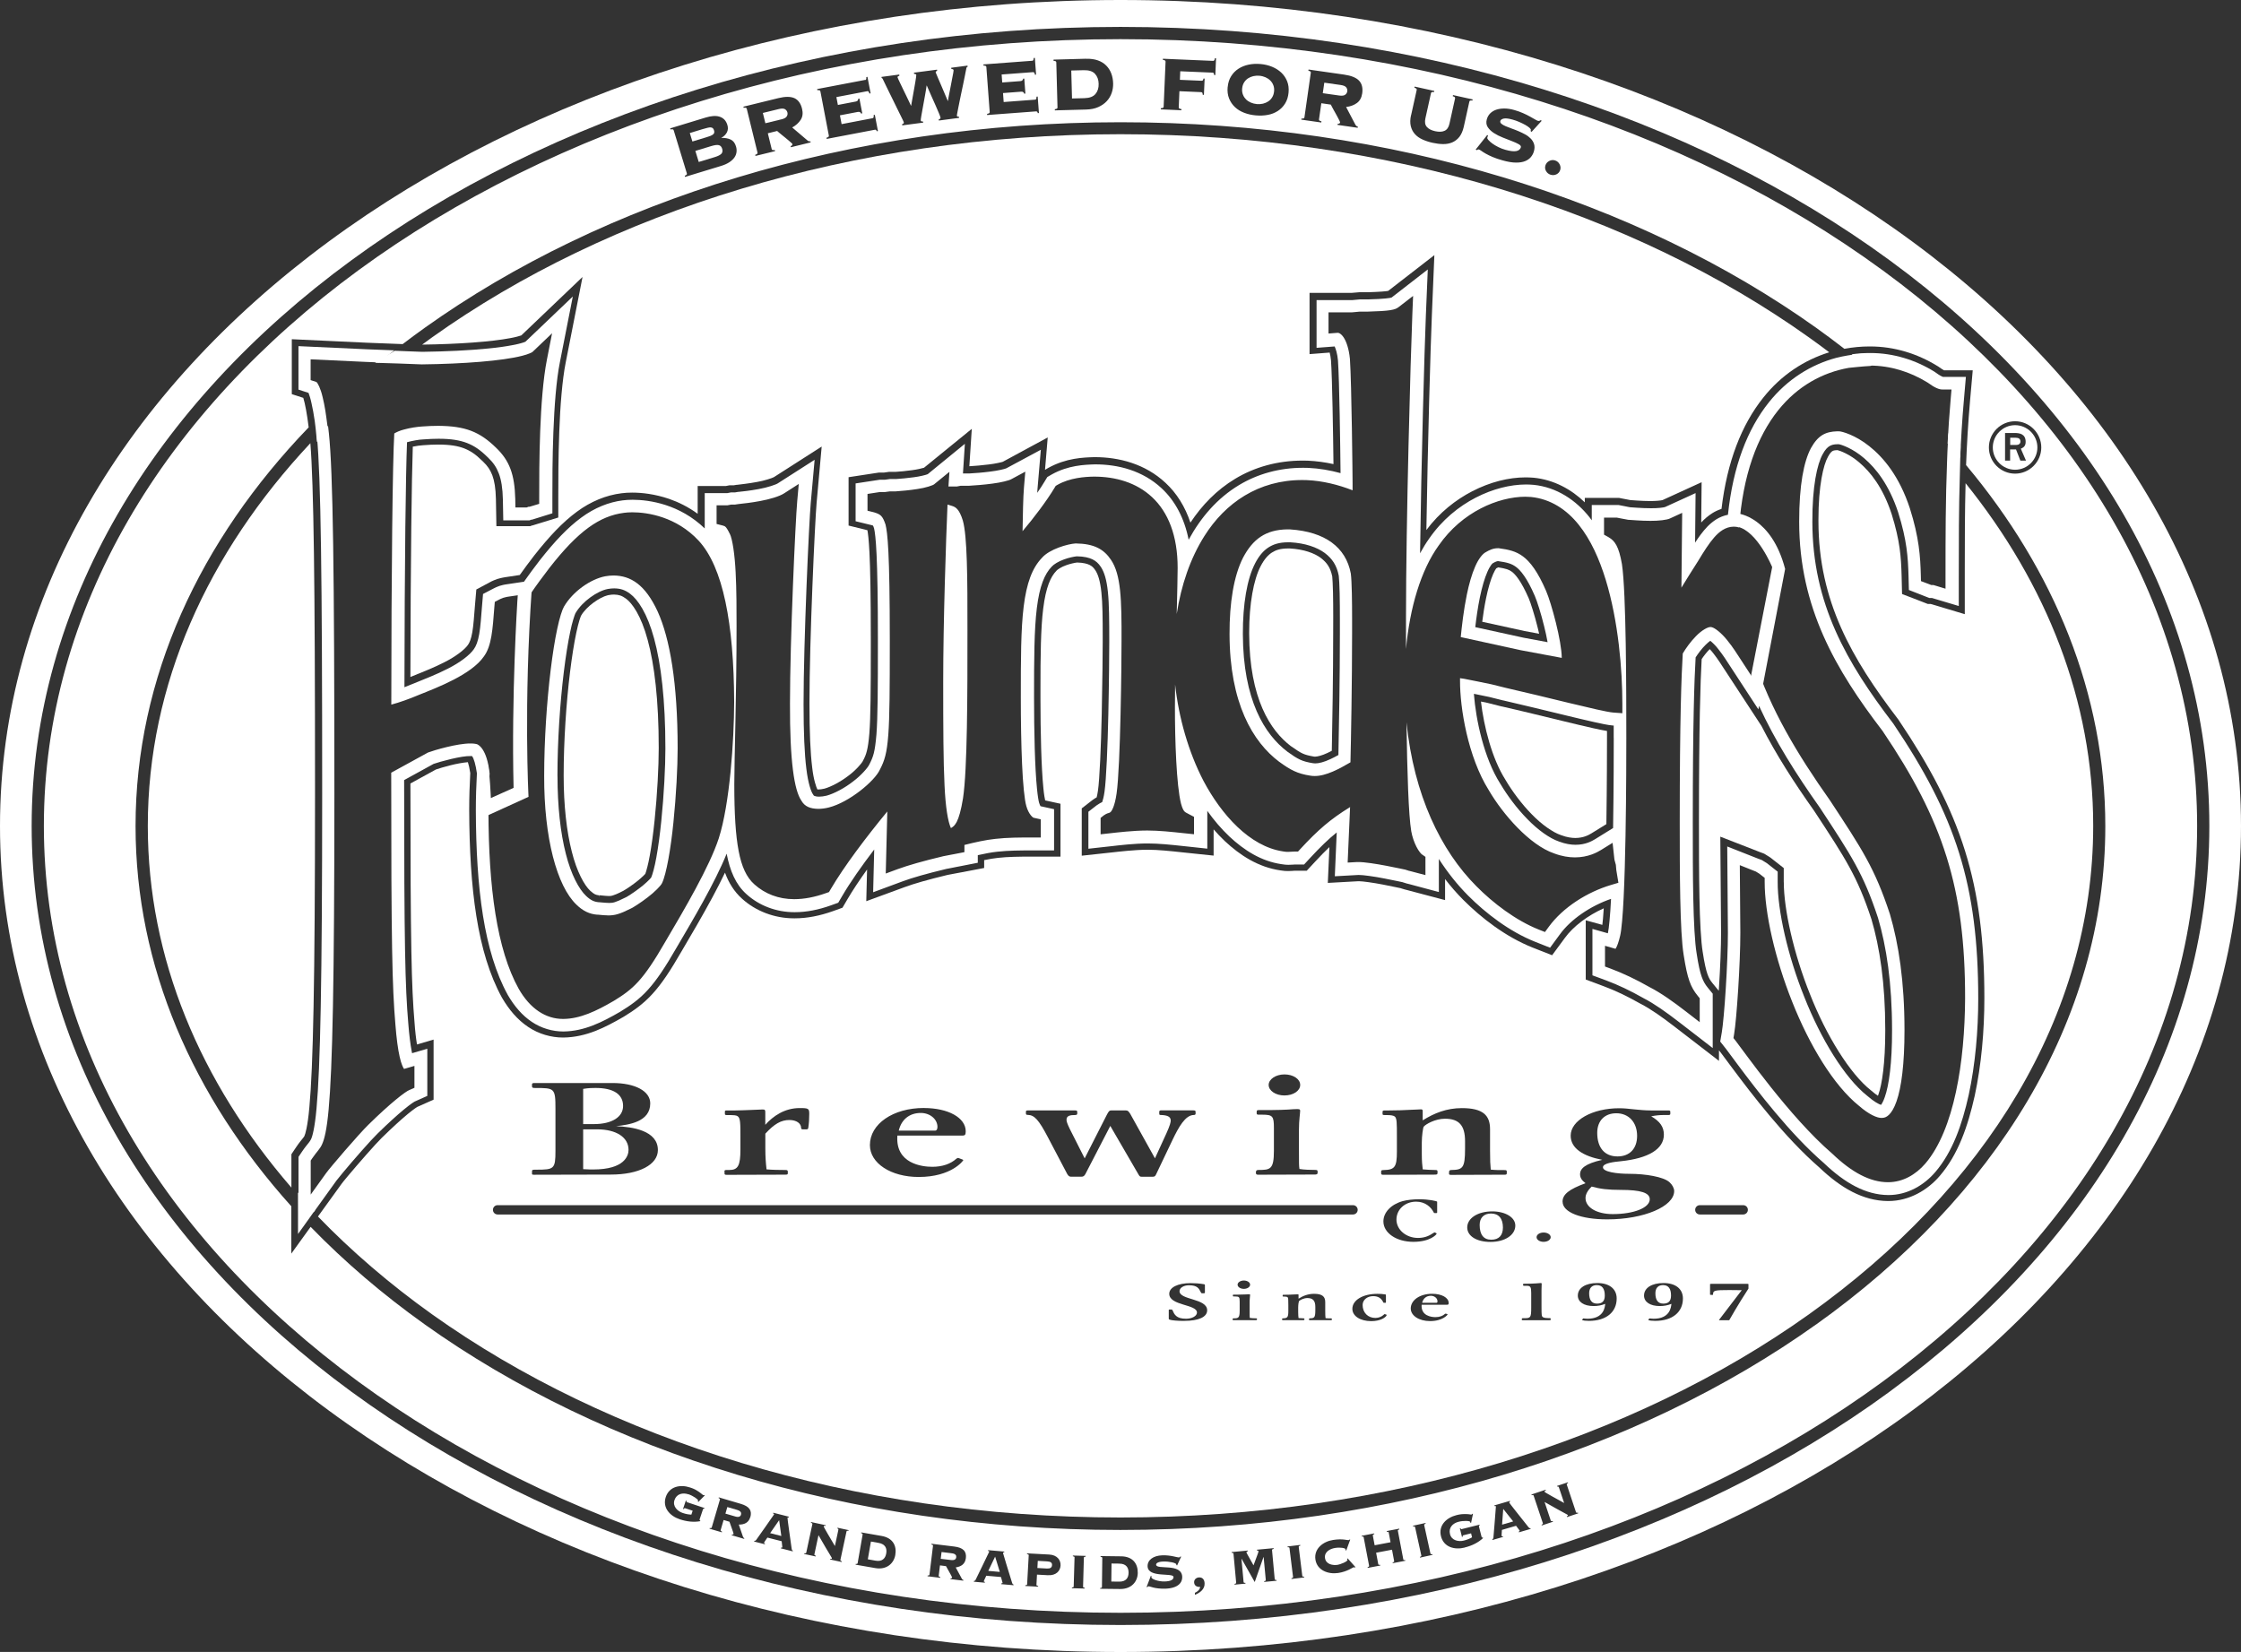 <?xml version="1.0" encoding="UTF-8"?><svg id="Logo" xmlns="http://www.w3.org/2000/svg" viewBox="0 0 504.72 372.07"><rect x="0" y="0" width="504.72" height="372.07" fill="#333333" stroke="none"/><defs><style>.cls-1{fill:none;}.cls-1,.cls-2{stroke-width:0px;}.cls-2{fill:#fff;}</style></defs><path class="cls-2" d="m252.36,0C112.99,0,0,83.29,0,186.04s112.99,186.04,252.36,186.04,252.36-83.29,252.36-186.04S391.73,0,252.36,0Zm173.25,313.43c-44.4,32.51-105.64,52.57-173.25,52.57-67.61,0-128.85-20.06-173.25-52.57C34.72,280.93,7.13,235.88,7.13,186.03s27.6-94.89,71.99-127.39C123.51,26.13,184.75,6.07,252.36,6.06c67.61,0,128.85,20.06,173.25,52.58,44.39,32.5,71.98,77.55,71.98,127.39s-27.59,94.89-71.98,127.39Z"/><path class="cls-2" d="m453.84,105.8c2.76,0,5.02-2.26,5.02-5.02s-2.26-5.02-5.02-5.02-5.02,2.26-5.02,5.02,2.26,5.02,5.02,5.02Zm-2.24-8.28h2.08c1.18,0,2.54.2,2.54,2.01,0,1.1-.68,1.33-1.09,1.53l1.16,2.68h-1.26l-.98-2.51h-1.33v2.51h-1.14v-6.22Z"/><polygon class="cls-2" points="222.58 353.81 225.18 354.04 224.12 350.6 222.58 353.81"/><path class="cls-2" d="m197.9,347.51l-1.75-.31-.7,4,1.75.31c1.46.26,2.2-.47,2.4-1.64.21-1.17-.24-2.1-1.71-2.36Z"/><path class="cls-2" d="m235.85,351.67l-2.12-.12-.09,1.61,2.12.12c.75.04,1.15-.19,1.18-.78.03-.54-.33-.79-1.09-.83Z"/><path class="cls-2" d="m214.4,349.85l-2.34-.29-.19,1.53,2.34.28c.82.1,1.11-.23,1.16-.63.05-.4-.16-.79-.98-.89Z"/><path class="cls-2" d="m252.12,352.17l-1.78-.02-.05,4.06,1.78.02c1.48.02,2.1-.81,2.11-2,.01-1.19-.58-2.04-2.06-2.05Z"/><path class="cls-2" d="m166.07,340.09l-2.26-.66-.43,1.48,2.26.66c.79.23,1.14-.04,1.25-.43.11-.39-.02-.81-.82-1.04Z"/><polygon class="cls-2" points="338.3 343.4 340.8 342.67 338.56 339.85 338.3 343.4"/><polygon class="cls-2" points="69 275.31 67.12 277.93 67.12 273.29 67.11 268.59 70.97 272.54 69 275.31"/><path class="cls-2" d="m441.48,103.12c.18-4.24.43-8.53.83-13.02l.45-5.21h-5.17c-.13-.04-.71-.29-1.64-.98l-.14-.11-.16-.1c-4.27-2.64-9.23-4.19-14.39-4.19-1.4,0-2.81.09-4.21.29l3.17,2.56c.31,0,.62-.02.92-.02,4.58,0,9.03,1.39,12.89,3.76l.07.04.06.04c1.63,1.19,2.6,1.55,3.27,1.54h2.09l-.18,2.08c-.3,3.46-.53,6.8-.7,10.08l2.85,3.23Z"/><polygon class="cls-2" points="173.45 345.31 175.97 345.95 175.48 342.39 173.45 345.31"/><path class="cls-2" d="m455.04,99.42c0-.55-.37-.83-1.05-.83h-1.25v1.63h1.35c.53,0,.96-.25.96-.8Z"/><path class="cls-2" d="m140.33,249.09c0-2.62-2.15-4.05-6.19-4.05-.65,0-1.56,0-2.8.21v7.93h2.42c4.04,0,6.57-1.58,6.57-4.09Z"/><path class="cls-2" d="m141.56,258.99c0-2.83-2.74-4.63-7.1-4.63h-3.12v8.97c1.18.07,1.72.07,2.26.07,7.05,0,7.96-3.09,7.96-4.41Z"/><path class="cls-2" d="m371.56,270.11c0-1.47-2.04-2.11-6.51-2.11-2.9,0-4.68-.22-6.56-.75-.92.86-1.4,1.76-1.4,2.58,0,2.12,2.53,3.62,6.13,3.62,4.79,0,8.34-1.44,8.34-3.34Z"/><path class="cls-2" d="m359.66,289.44c-1.13,0-1.75.65-1.75,1.85,0,1.54.59,2.32,1.79,2.32s1.73-.6,1.73-1.83c0-1.55-.6-2.33-1.77-2.33Z"/><path class="cls-2" d="m374.58,289.44c-1.13,0-1.75.65-1.75,1.85,0,1.54.6,2.32,1.79,2.32s1.73-.6,1.73-1.83c0-1.55-.6-2.33-1.77-2.33Z"/><path class="cls-2" d="m401.75,198.7c0,6.07,2.21,16.08,5.91,25.25,3.64,9.28,9.01,17.92,13.69,21.61l.08.06.08.07c.54.47,1.03.84,1.44,1.11.03-.09.07-.19.11-.29.81-2.23,1.54-7.09,1.54-14.27v-.32c0-10.52-1.26-18.59-3.1-24.85-1.65-5-3.08-8.3-4.99-11.79-1.9-3.49-4.37-7.24-7.93-12.66-4.52-6.37-8.55-12.65-11.87-19.13h0s-8.44-12.89-8.44-12.89c-.56-.86-1.35-2.11-2.27-3.3-.29-.4-.62-.77-.93-1.1-.02.02-.04.04-.06.06-.6.6-1.27,1.45-1.76,2.19-.28,5.04-.61,14.8-.61,36.67,0,5.53,0,11.66.11,17.04.1,5.33.37,10.1.72,12.14v.07h.01c.38,2.52.75,4.12,1.08,5.04.36.97.55,1.29,1.15,2.05l1.39,1.69c.02-.25.03-.49.05-.74.28-4.38.48-9.23.47-12.43h0l-.17-21.54,8.58,3.34.38.15.96.36.04.03.5.31.81.51,3.02,2.37v3.07s0,.06,0,.11Z"/><path class="cls-2" d="m358.72,163.99c-1.76-.39-3.92-.91-6.27-1.48-4.69-1.13-10.13-2.48-14.22-3.4h-.07s-3.1-.79-3.1-.79l-1.52-.31c.65,5.54,2.45,12.83,5.53,17.64l.06.11c1.43,2.42,3.55,5.3,5.84,7.63,2.26,2.34,4.8,4.1,6.53,4.68l.11.04h0c1.31.49,2.33.62,3.18.63,1.85-.01,3-.66,3.63-1.04l3.37-2.08c.13-8.87.14-17.17.14-19.47,0-.48,0-.99,0-1.51-.97-.15-1.9-.37-3.22-.65Z"/><path class="cls-2" d="m68.58,255.8c.13-.22.71-1.97,1.1-6.45.83-8.97,1.27-28.27,1.27-70.02v-2.76c0-45.17-.3-67.44-1.05-76.75-23.16,24.73-36.61,54.38-36.61,86.21,0,29.82,11.81,57.72,32.34,81.45v-4.49s0-.33,0-.33v-2.69l1.05-1.57c.68-1.02,1.3-1.74,1.56-2.07.3-.39.24-.3.35-.53Z"/><path class="cls-2" d="m346.65,142.76c-.1-.46-.21-.93-.33-1.39-.68-2.78-1.6-5.64-2.01-6.59-1.72-3.99-3.1-5.49-3.8-6-.68-.49-1.23-.7-3.11-.99-.08.03-.2.09-.39.2,0,.01-.02.02-.03.03-.14.18-.42.65-.7,1.29-.57,1.29-1.15,3.29-1.58,5.4-.37,1.79-.66,3.64-.87,5.33l9.55,2.09,3.28.61Z"/><path class="cls-2" d="m117.39,75.56l13.81-13.18-3.8,19.32c-.77,3.88-1.24,9.84-1.44,15.54-.22,5.72-.22,11.24-.22,14.7v4.62l-5.83,1.79h-.08l-.42.16h-7.61l-.11-6.13c-.05-2.45-.36-4.14-.81-5.34-.48-1.22-1.01-2.04-2.12-3.11l-.07-.06-.08-.08c-1.54-1.52-2.71-2.27-4.09-2.81-1.38-.53-3.14-.85-5.83-.85-1,0-2.12.05-3.43.15-.55.03-1.45.15-2.29.32-.13,3.81-.25,10.15-.34,18.01-.1,9.36-.18,21.03-.2,33.87.11-.04.21-.09.32-.13,2.12-.88,4.86-1.91,7.37-3.21,2.49-1.24,4.63-2.9,5.3-3.93.33-.47.68-1.25.95-2.79.27-1.52.41-3.68.62-6.27l.29-3.38,3.03-1.62s.53-.34,1.73-.75c1.07-.32,1.62-.36,1.7-.39l3.32-.5c1-1.41,2.08-2.87,3.24-4.37,3.43-4.36,6.44-7.54,9.62-9.88,3.17-2.35,6.65-3.74,10.05-4.16.75-.1,1.51-.15,2.39-.15,2.19,0,5.09.31,8.33,1.41,2.09.72,4.32,1.81,6.44,3.36v-6.26h6.37l.82-.16h.94s.68-.11.68-.11h.12c.77-.1,2.54-.28,4.44-.64,1.6-.25,3.48-.9,3.77-1.07h.01s10.78-6.9,10.78-6.9l-1.14,12.67c-.18,1.96-.6,9.9-.95,18.86-.36,8.97-.66,19.18-.66,26.21,0,.01,0,.04,0,.08,0,.05,0,.1,0,.17,0,6.33.21,11.03.61,14.25.31,2.82.94,4.53,1.17,4.98.06,0,.14.01.24.01.33,0,.83-.06,1.33-.18,1.49-.4,3.71-1.58,5.46-2.94,1.65-1.2,3.02-2.88,3.16-3.18v-.03s.03-.04.03-.04l.05-.1.04-.07c.42-.8.62-1.29.84-2.14.21-.83.41-2.05.56-3.94.28-3.62.33-9.57.33-19.43,0-.47,0-.95,0-1.43,0-.1,0-.2,0-.29,0-10.06-.13-16.04-.31-19.65-.16-3.06-.33-4.29-.46-4.97l-4.24-1.05v-10.89l6.8-1.04h1.15l1.13-.16h1.45c.96-.06,2.4-.18,3.77-.38,1.09-.14,2.24-.41,2.69-.55l10.76-8.76-.55,8.42c1.21-.07,2.86-.2,4.38-.4,1.45-.16,3-.53,3.15-.6l10.12-5.48-.61,7.29.71-.42c4.09-2.26,7.92-2.36,10.39-2.44.05,0,.07,0,.08,0,5.46,0,11.37,1.5,15.97,5.8,2.52,2.33,4.41,5.37,5.6,8.95,2.61-3.94,5.92-7.37,10.06-9.86,4.34-2.63,9.54-4.11,15.18-4.11.03,0,.05,0,.06,0,.38,0,.76,0,1.16.02,1.96.09,3.89.36,5.76.77-.08-6.77-.28-19.39-.56-23.38-.07-.71-.18-1.29-.3-1.74l-4.53.35v-13.79h9.43l1.79-.15h1.86c2.55-.07,4.16-.2,4.63-.3l10.4-8.06-.56,13.44c-.3,7.08-.93,28.88-1.24,48.48,2.95-3.95,6.62-6.82,10.34-8.74,4.05-2.08,8.16-3.11,12.01-3.12.57,0,1.13.03,1.68.07h.01s.06,0,.06,0c4.63.45,8.57,2.64,11.58,5.55v-1h7.71s.54.11.54.11l.84.16.78.15.36.07c.13,0,.24.02.4.03.33.03.71.05,1.15.08.87.06,1.94.11,2.94.11.06,0,.12,0,.17,0,1.13,0,2.29-.12,2.56-.2h.03s8.83-4.04,8.83-4.04l-.09,9.07c.7-.75,1.52-1.48,2.57-2.14.58-.36,1.26-.68,2-.92,1.26-10.64,4.52-18.94,9.4-25.05,4.1-5.17,9.33-8.51,14.86-10.22-1.49-1.13-3-2.25-4.54-3.34-39.62-28.25-94.47-45.78-155.08-45.78h-.02c-60.6,0-115.44,17.53-155.06,45.78-.74.53-1.47,1.07-2.2,1.61,8.08-.1,15.65-.65,19.89-1.47,1.12-.2,2.01-.46,2.42-.6Z"/><path class="cls-2" d="m290.75,168.06c2.39,1.67,2.82,1.92,5.15,2.34.05.01.14.02.21.02.03,0,.05,0,.07,0h.02c.46,0,1.56-.25,2.77-.83.32-.15.65-.31.98-.49.12-5.9.31-17.05.31-26.29,0-.04,0-.06,0-.07,0-.56.01-2.01.01-3.86,0-1.69-.01-3.68-.05-5.44-.03-1.57-.12-3.08-.17-3.6-.41-1.98-1.16-3.08-2.58-4.18-1.44-1.07-3.79-1.95-6.99-2.13-.13,0-.27,0-.42,0-1.8.02-2.75.38-3.63.94-.86.57-1.69,1.48-2.5,3.04-1.59,3.02-2.59,8.5-2.59,14.94,0,.09,0,.19,0,.29h0c.06,14.63,4.77,21.8,9.41,25.33Z"/><path class="cls-2" d="m134.84,201.64h.02v.5l.06-.5h.11c1.04.11,1.74.17,2.09.17t.03,0c.42-.01.41,0,.82-.11.36-.1,1.06-.37,2.2-.96l.1-.05.05-.02h.01s.07-.05.14-.09c.14-.08.34-.2.58-.35.47-.3,1.08-.71,1.69-1.17,1.1-.78,2.32-1.91,2.6-2.25.22-.59.67-2.2,1-4.08.41-2.25.79-5.06,1.09-7.98.61-5.83.93-12.23.93-16.2,0-.03,0-.04,0-.01,0-.05,0-.1,0-.13,0-10.76-.98-18.79-2.49-24.28-1.49-5.55-3.54-8.33-4.89-9.3-.97-.7-1.57-.88-2.69-.92-.36,0-.76.03-1.21.12l-.2.04c-1.79.43-4.8,2.49-6.01,4.6l-.02.04s-.04.08-.07.17c-.07.17-.17.44-.27.78-.21.69-.46,1.66-.71,2.83-.5,2.33-.99,5.43-1.42,8.91-.85,6.96-1.43,15.51-1.43,23.27v.03c0,6.7.67,12.58,1.83,17.11,1.12,4.53,2.86,7.62,4.14,8.8.93.85,1.29.95,1.91,1.03Z"/><path class="cls-2" d="m442.69,108.88c-.17,6.36-.18,12.73-.18,19.58v9.87l-7.68-2.3h-.65l-1.08-.42-.41-.16-4.31-1.66-.1-4.17c-.12-4.08-.33-7.71-2.25-13.86-1.98-6.01-4.77-9.44-7.23-11.55-2.2-1.93-4.45-2.71-4.94-2.82h-.06c-.75.02-.89.11-1.09.21-.2.13-.49.32-1.02,1.29-1.01,1.79-2.15,6.48-2.14,14.19,0,.12,0,.24,0,.37.03,18.01,7.57,30.95,17.85,44.42l.13.17.1.15c6.9,10.24,11.81,19.45,14.92,29.41,3.11,9.94,4.37,20.45,4.37,33.15,0,0,0,0,0,.06,0,7.36-.67,15.02-2.17,21.98-1.55,6.94-3.74,13.23-7.85,18.03-2.69,3.16-6.83,5.69-11.61,5.69h-.12c-5.57-.05-10.56-2.93-15.41-7.55-7.8-6.76-15.38-16.73-19.55-22.31-1.36-1.83-2.42-3.28-2.67-3.59l-.39-.49v2.37l-10.06-7.75c-2.74-2.12-5.39-3.98-7.54-5.08l-.12-.06-.11-.06c-2.84-1.61-5.5-2.88-8.11-3.85l-4.07-1.52v-13.34l3.74,1.03c.05-.39.09-.85.14-1.34.06-.7.12-1.51.18-2.39-3.58,1.6-6.9,4.08-8.78,6.7l-2.85,3.87-4.48-1.76c-6.03-2.42-11.45-6.62-15.54-10.72-1.43-1.44-2.8-3-4.09-4.68v4.74l-7.84-2.07-.55-.15-.76-.19-.12-.04-.56-.17-.11-.04-.1-.03s-.07-.01-.11-.02c-.25-.05-.56-.12-.95-.2-.76-.16-1.77-.37-2.87-.58-2.04-.4-4.65-.77-5.41-.76,0,0-.02,0-.08,0,0,0-.02,0-.06,0l-6.89.38.36-8.07c-1,.95-2.05,2.03-3.25,3.32l-1.86,2.01h-2.8c-.15.01-.62.06-1.37.07-.44,0-1.03-.02-1.7-.14-5.05-.72-9.17-3.42-12.6-6.63-.87-.83-1.71-1.71-2.5-2.62v5.91l-6.9-.72c-2.97-.32-5.62-.6-7.89-.6h-.02s-.05,0-.05,0h-.03s0,0,0,0c-2.85,0-6.4.43-7.89.59l-6.92.75v-10.66l2.44-1.89c.35-.25.65-.44.92-.59.09-.36.2-.86.29-1.51.37-2.48.7-10.16.85-17.27.16-7.19.22-14.18.22-16.32,0-.32,0-.64,0-.95,0-4.29-.03-7.68-.3-10.14-.28-2.67-.79-4.09-1.36-4.96-.47-.68-.73-.9-1.3-1.2-.52-.25-1.38-.51-2.82-.54-.5.06-1.58.28-2.48.62-1.04.35-2.02,1.03-2.1,1.17l-.03.03-.05.06c-1.27,1.29-2.36,3.66-2.96,8.49-.56,4.43-.62,10.59-.62,18.41,0,.54,0,1.09,0,1.66v.22c0,7.4.19,15.55.66,20.18.12,1.33.33,2.49.4,2.74l3.45.75v11.91h-6.26c-.14,0-.28,0-.43,0-2.69,0-5.08.03-7.39.28-.96.1-2,.28-3.11.51v1.77l-5.09.97-.81.15-.8.15-.84.16-.69.13c-4.41,1.06-7.55,1.96-9.68,2.75l-8.64,3.17.18-7.14c-1.71,2.39-3.23,4.67-4.39,6.65l-1.15,1.96-2.14.77c-2.92,1.04-5.79,1.62-8.6,1.62-.06,0-.11,0-.17,0-4.4,0-8.63-1.62-11.72-4.43-1.79-1.61-3-3.6-3.83-5.86-.85,1.79-1.8,3.63-2.8,5.5-2.27,4.22-4.79,8.51-6.91,12.1-2.55,4.42-4.45,7.31-6.57,9.65-2.13,2.37-4.38,3.88-6.51,5.19l-.07.04-.05.03c-4.14,2.38-8.31,4.55-13.47,4.63h-.11c-2.64,0-5.47-.79-7.84-2.39-2.41-1.61-4.3-3.86-5.87-6.54l-.03-.05-.03-.05c-5.56-10.15-7.28-24.54-7.35-42.26,0-2.79.09-5.56.24-8.28-.15-1.04-.36-1.91-.54-2.45-1.01.08-2.6.36-3.96.71-1.33.32-2.62.73-3.24.94l-5.74,3.15c.01,36.58.24,45.68.92,53.77.14,2.01.34,3.7.56,5.01l3.74-1.1v13.53l-3.64,1.62s-.03.01-.04.02c-.08.05-.23.14-.43.28-.4.28-.98.72-1.7,1.31-1.44,1.19-3.42,2.98-5.88,5.39-.61.59-2.05,2.16-3.5,3.81-1.47,1.67-3.04,3.49-4.16,4.83-.72.85-1.35,1.65-1.36,1.68l-5.33,7.38c7.61,7.88,16.2,15.25,25.67,22.01,39.62,28.25,94.47,45.78,155.08,45.78,60.61,0,115.46-17.52,155.08-45.78,39.63-28.27,63.99-67.16,63.99-110.01,0-28.04-10.43-54.38-28.74-77.16Zm-153.41,133.11c1.99,0,3.55,1.04,3.55,2.37s-1.56,2.37-3.55,2.37-3.55-1.08-3.55-2.37,1.61-2.37,3.55-2.37Zm-6.4,21.88c.06-.25.16-.36.59-.36,2.63,0,3.44-.14,3.44-4.3v-5.17c0-2.65-.27-2.98-2.64-2.98h-.81c-.32,0-.43-.07-.43-.32v-.36c0-.32.16-.36.54-.36h2.58c1.78,0,3.02-.07,3.93-.11.91-.07,1.56-.11,2.04-.11.59,0,.7.07.7.39,0,.61-.27,2.08-.27,4.23v4.78c0,2.97,0,3.33.11,4.09,1.08.18,2.58.21,3.55.21.38,0,.54.07.54.32v.4c0,.18-.21.32-.54.32l-12.86.04c-.32,0-.49-.11-.49-.36v-.36Zm-51.83-13.49c0-.21.16-.28.48-.28h10.55c.43,0,.54.07.54.36v.36c0,.21-.16.32-.48.32-1.02,0-1.94.11-1.94,1.04,0,.4.16.9.75,2.12l3.34,6.6,5-9.83c.38-.68.49-.97,1.03-.97h3.23c.48,0,.64.21,1.03.82l5.54,9.97,2.58-5.63c.81-1.79.97-2.51.97-2.87,0-.86-.7-1.22-2.26-1.26-.27,0-.32-.07-.32-.36v-.4c0-.18.16-.28.38-.28h7.26c.48,0,.54.11.54.36v.4c0,.14-.11.28-.38.28-1.94,0-3.44,2.76-4.79,5.56l-3.71,7.78c-.21.47-.37.57-.81.57h-2.42c-.32,0-.48-.04-.7-.43l-6.4-11.02-5.6,10.83c-.27.5-.54.61-.92.61h-2.26c-.32,0-.59-.04-.92-.61l-4.3-8.18c-2.15-4.12-3.12-5.09-4.57-5.13-.32,0-.43-.07-.43-.32v-.43Zm-22.97-.82c5.49,0,9.42,2.19,9.42,5.24,0,.76-.16.97-.7.97h-14.69c-.49,6.35,5.6,7.03,7.86,7.03s4.14-.65,5.43-1.83q.27-.22.49-.14l.86.32c.16.07.21.11.21.14,0,.11-2.63,3.8-10.06,3.8-6.24,0-10.98-3.09-10.98-7.18,0-4.77,5.22-8.36,12.16-8.36Zm-44.93,14.28c0-.25.16-.32.43-.32h.65c1.99,0,2.53-.97,2.53-4.66v-2.76c0-3.09,0-4.31-.64-4.7-.32-.21-.75-.25-2.21-.25-.59,0-.65,0-.65-.39v-.33c0-.25.05-.32.38-.32h1.94c.97,0,2.31-.07,3.5-.11,1.24-.07,2.31-.11,2.69-.11.54,0,.59.15.59.65v2.8c1.78-1.98,4.36-3.77,7.75-3.77,1.99,0,2.15.11,2.15,1.33,0,1.04-.06,2.08-.21,3.08-.05.29-.11.39-.49.39h-.7c-.32,0-.43-.11-.43-.32,0-1.04-1.07-1.79-2.63-1.79-1.88,0-3.39.86-5.43,3.08v3.3c0,2.01.11,3.27.27,4.74,1.24.11,2.8.14,4.25.14.43,0,.54.11.54.36v.4c0,.22-.11.29-.59.29l-13.18.04c-.43,0-.48-.11-.48-.32v-.43Zm-43.32-.07c0-.29.11-.32.97-.32,3.98,0,4.3-.14,4.3-4.23v-9.51c0-4.66-.21-4.66-4.58-4.66-.48,0-.7-.04-.7-.36v-.47c0-.21.16-.29.54-.29h17.59c5.11,0,8.5,1.83,8.5,4.59,0,4.16-4.79,4.81-7.7,5.13,3.66.15,9.42.97,9.42,5.38,0,3.3-4.25,5.52-10.6,5.52l-17.27.04c-.43,0-.48-.07-.48-.21v-.61Zm-7.76,9.77c-.58,0-1.05-.47-1.05-1.05s.47-1.05,1.05-1.05h192.66c.58,0,1.05.47,1.05,1.05s-.47,1.05-1.05,1.05H112.07Zm169.48,15.81c0,.51-.62.94-1.41.94s-1.41-.43-1.41-.94.64-.94,1.41-.94,1.41.41,1.41.94Zm-14.83,8.16c-1.51,0-2.79-.11-3.28-.28-.13-.05-.21-.1-.21-.23v-1.95c0-.07.04-.1.15-.1h.47c.15,0,.19.06.23.17.39.89.81,1.9,3.03,1.9,1.36,0,2.47-.61,2.47-1.39,0-1.91-6.24-1.52-6.24-4.23,0-1.43,1.94-2.4,4.79-2.4,1,0,1.98.07,2.94.23.26.04.3.07.3.21v1.67c0,.13-.04.17-.23.17h-.39c-.19,0-.21-.04-.34-.3-.39-.77-.73-1.5-2.64-1.5-1.17,0-2.11.58-2.11,1.33,0,2.03,6.22,1.59,6.22,4.31,0,1.5-1.89,2.38-5.15,2.38Zm16.38-.3c0,.07-.08.13-.21.13h-5.09c-.13.01-.19-.03-.19-.13v-.14c.02-.1.06-.14.23-.14,1.04,0,1.36-.06,1.36-1.71v-2.04c0-1.05-.1-1.18-1.04-1.18h-.32c-.12,0-.17-.03-.17-.13v-.14c0-.13.07-.14.21-.14h1.02c.7,0,1.19-.03,1.56-.04.36-.03.62-.04.81-.04.24,0,.28.03.28.15,0,.24-.11.82-.11,1.68v1.88c0,1.18,0,1.32.04,1.62.43.07,1.02.09,1.41.09.15,0,.21.03.21.13v.16Zm16.87-.01c0,.11-.04.14-.19.14h-4.77c-.15.01-.19-.01-.19-.11v-.16c.02-.1.09-.14.19-.14,1.02-.02,1.23-.16,1.23-1.89v-.68c0-1.39-.53-2-1.79-2-.87,0-1.73.5-1.9.71-.06.09-.17.82-.17,1.4v1.08c0,.62.04.95.08,1.32.39.03.75.06,1.13.06.15,0,.19.03.19.14v.11c0,.11-.04.16-.21.16h-4.6c-.17.01-.21-.01-.21-.14v-.13c0-.11.04-.14.21-.14,1-.02,1.19-.27,1.19-1.63v-1.32c0-1.25,0-1.66-.19-1.82-.13-.1-.38-.13-.71-.13-.34,0-.38,0-.38-.11v-.17c0-.1.04-.13.19-.13h.3c.81,0,1.45-.03,1.94-.06.51-.01.83-.04.98-.04.11,0,.17.01.17.14v.84c1.02-.64,2.13-1.09,3.5-1.09,1.89,0,2.51.65,2.51,1.87v1.89c0,.95.02,1.24.07,1.72.36.05.74.05,1.21.05.17,0,.21.03.21.13v.14Zm12.28-.86c-.28.45-1.39,1.22-3.43,1.22-2.47,0-4.24-1.15-4.24-2.77,0-1.96,2.36-3.38,5.62-3.38.64,0,1.23.03,1.77.13.17.03.17.04.17.29v1.45c0,.13,0,.14-.09.14h-.43s-.06-.07-.08-.11c-.45-.91-1.11-1.38-2.28-1.38-1.34,0-2.37.85-2.37,1.99,0,1.72,1.19,2.92,2.87,2.92.75,0,1.47-.3,1.94-.77.08-.08.11-.1.15-.1.02,0,.06.01.11.03l.28.1s.08.03.08.05c0,.04-.02.07-.08.19Zm-.68-21.25c0-2.01,1.72-3.83,4.35-4.56.96-.26,2.3-.42,3.76-.42,2.01,0,4,.4,4,.56v2.39c0,.13-.05.16-.19.16h-.34c-.14,0-.19-.01-.26-.16-.57-1.16-1.87-2.41-3.95-2.41-2.51,0-4.43,1.76-4.43,4.04s2.18,4.13,4.84,4.13c1.27,0,2.32-.33,3.35-1.04.34-.22.39-.22.5-.17l.29.14s.07.06.07.11c0,.19-1.44,1.84-5.24,1.84s-6.75-1.98-6.75-4.61Zm14.42,18.78h-5.81c-.19,2.51,2.21,2.79,3.11,2.79s1.64-.26,2.15-.73q.11-.09.19-.06l.34.12c.06.03.08.04.08.06,0,.04-1.04,1.5-3.98,1.5-2.47,0-4.34-1.22-4.34-2.84,0-1.89,2.07-3.31,4.81-3.31,2.17,0,3.73.87,3.73,2.07,0,.3-.07.38-.28.38Zm.37-29.59v-.4c.05-.25.21-.36.48-.36,2.58-.04,3.12-.4,3.12-4.77v-1.72c0-3.52-1.34-5.06-4.52-5.06-2.21,0-4.36,1.25-4.79,1.79-.16.22-.43,2.08-.43,3.55v2.73c0,1.58.11,2.4.21,3.34.97.07,1.88.14,2.85.14.38,0,.48.07.48.36v.29c0,.29-.11.39-.54.39l-11.62.04c-.44,0-.54-.07-.54-.39v-.32c0-.28.11-.36.54-.36,2.53-.04,3.01-.68,3.01-4.13v-3.34c0-3.16,0-4.19-.48-4.59-.32-.25-.97-.32-1.78-.32-.86,0-.97,0-.97-.28v-.44c0-.25.11-.32.48-.32h.75c2.04,0,3.66-.07,4.9-.14,1.29-.03,2.1-.11,2.48-.11.27,0,.43.03.43.36v2.12c2.58-1.62,5.38-2.76,8.82-2.76,4.79,0,6.35,1.65,6.35,4.74v4.77c0,2.4.05,3.12.16,4.34.92.11,1.88.11,3.07.11.43,0,.54.07.54.32v.36c0,.29-.11.36-.49.36l-12.05.04c-.38,0-.48-.07-.48-.32Zm9.33,15.44c-3.11,0-5.24-1.31-5.24-3.26,0-2.09,2.39-3.62,5.63-3.62,2.97,0,5.2,1.36,5.2,3.19,0,2.14-2.35,3.69-5.58,3.69Zm13.56,17.5c0,.1-.06.13-.26.13h-6.03c-.17.01-.21-.01-.21-.1v-.19c0-.11.06-.16.21-.16h.45c1.32,0,1.45-.21,1.45-2.34v-3.35c0-1.34-.17-1.61-1.02-1.61h-.6c-.13,0-.21-.05-.21-.13v-.23c0-.07.08-.1.25-.1,2.51,0,3.45-.16,3.73-.16.19,0,.21.07.21.18,0,.27-.04.97-.04,1.44v3.66c0,2.07.02,2.23.36,2.43.23.13.68.2,1.23.2h.32c.1,0,.15.04.15.11v.2Zm-1.6-17.52c-.87,0-1.58-.46-1.58-1.05s.72-1.05,1.58-1.05,1.6.46,1.6,1.05-.72,1.05-1.6,1.05Zm4.27-9.04c0-1.65,1.46-2.8,5.17-4.16-.91-.71-1.23-1.29-1.23-2.08.05-1.18,1.02-2.29,5-3.19-4.31-.83-7.11-2.58-7.11-5.45,0-3.41,4.85-6.17,10.93-6.17,1.02,0,2.15.11,3.34.25,1.18.11,2.47.25,3.82.25h3.87c.37,0,.48.07.48.28v.5c0,.14-.11.25-.43.25h-1.18c-.86,0-1.83.11-2.69.29,1.99,1.15,2.85,2.4,2.85,4.13,0,3.23-3.44,5.34-9.74,5.99-1.4.14-3.98.4-3.98,1.36,0,1.04,3.12,1.47,5.92,1.47,3.71,0,7.7.68,9.04,1.87.65.57,1.08,1.36,1.08,2.01,0,3.48-6.83,6.38-15.07,6.38-5.98,0-10.06-1.61-10.06-3.98Zm5.97,26.84c-.79,0-1.34-.08-1.49-.14-.05-.01-.07-.06-.05-.1l.13-.21c.04-.08.07-.1.15-.1.13,0,.51.07.88.07,3.7,0,3.94-2.57,4.02-3.35-.85.34-1.66.49-2.64.49-2.15,0-3.53-.92-3.53-2.35,0-1.72,1.72-2.83,4.39-2.83s4.36,1.29,4.36,3.48c0,3.1-2.4,5.04-6.22,5.04Zm14.91,0c-.79,0-1.34-.08-1.49-.14-.05-.01-.06-.06-.05-.1l.13-.21c.04-.08.06-.1.15-.1.13,0,.51.07.87.07,3.71,0,3.94-2.57,4.03-3.35-.85.34-1.66.49-2.64.49-2.15,0-3.53-.92-3.53-2.35,0-1.72,1.72-2.83,4.39-2.83s4.37,1.29,4.37,3.48c0,3.1-2.41,5.04-6.22,5.04Zm8.99-25.01c0-.58.47-1.05,1.05-1.05h9.77c.58,0,1.05.47,1.05,1.05s-.47,1.05-1.05,1.05h-9.77c-.58,0-1.05-.47-1.05-1.05Zm11.99,17.76c-2.37,3.63-4.07,6.68-4.12,6.75-.15.32-.18.36-.35.36h-2.01c-.11.01-.15-.01-.15-.04,0-.03.02-.06.09-.14l5.04-6.59c-.93-.01-1.86-.03-2.81-.03-3.25,0-3.63.1-3.65.88,0,.19,0,.21-.17.21-.47,0-.51,0-.51-.1v-2.29c0-.08.07-.1.31-.1h8.08c.18,0,.26.03.26.11v.98Z"/><path class="cls-2" d="m164.35,120.21c-.42-.88-.74-1.34-.92-1.52-.19-.17-.2-.19-.6-.31l-1.44-.37v-4.2h2.45l.82-.16h.86l.93-.14h.03c.73-.08,2.65-.27,4.75-.67,2.08-.38,4.34-1.04,5.38-1.73l3.29-2.11-.35,3.89c-.4,4.45-1.63,31.26-1.63,45.53-.05,13.03.96,19.58,2.56,21.89l.03.05.02.04c.73,1.24,1.92,1.75,3.75,1.78.76,0,1.6-.11,2.38-.31,4.56-1.14,10.35-5.94,11.51-8.53,1.05-2,1.57-3.66,1.89-7.79.31-4.1.34-10.46.34-21.2,0-20.25-.51-24.3-.96-26.2-.69-2.05-1.16-2.31-2.6-2.76l-1.46-.36v-3.78l2.79-.43h1.15s1.12-.15,1.12-.15h1.29c1.16-.08,3.09-.24,4.9-.53,1.81-.25,3.61-.86,3.79-1.09l3.41-2.78-.22,3.3h1.91l.82-.16h1.86c1.39-.08,3.44-.23,5.33-.49,1.89-.24,3.74-.69,4.27-1.01l3.12-1.68-.3,3.53c-.19,2.26-.26,6.29-.32,9.88,2.54-2.99,5.46-6.86,7.21-9.78l.25-.42.42-.25c2.76-1.57,6.17-1.82,8.24-1.84,4.73,0,9.48,1.28,13.06,4.63,3.59,3.35,5.76,8.64,5.75,15.94,0,1.92-.1,5.81-.21,10.37,1-6.44,3.04-12.51,6.23-17.55,4.7-7.48,12.2-12.65,22.1-12.62.33,0,.65,0,.99.02,3.5.14,7.12,1.05,10.29,2.29v-1.48c0-1.04-.21-22.49-.6-28.12-.23-2.31-.81-3.93-1.41-4.83-.63-.92-1.08-1.03-1.31-1.04,0,0-.02,0-.04,0l-2.06.16v-4.77h5.3l1.74-.16h1.77c2.44-.07,4.07-.16,5.11-.33,1.06-.18,1.42-.36,1.87-.69l3.26-2.52-.17,4.12c-.4,9.76-1.43,46.77-1.43,68.37,0,2.33,0,4.68,0,7.03.86-9.31,3.34-17.72,7.36-23.3,5.29-7.64,13.48-10.97,19.5-10.99.44,0,.87.02,1.32.06,4.43.45,8.03,2.88,10.72,6.25,2.71,3.38,4.65,7.72,6.09,12.42,2.87,9.41,3.74,20.31,3.74,27.97v2.06l-2.06-.15c-1.5-.13-5.2-1.03-9.94-2.16-4.68-1.13-10.13-2.47-14.34-3.42l-3.14-.78-3.01-.62-3.12-.62-.95-.14v.62c-.02,6,1.74,17.06,6.49,24.63,3.19,5.46,9.21,12.34,14.69,14.21,1.78.67,3.35.9,4.7.9,2.96,0,4.99-1.12,5.9-1.68l2.58-1.6.33,3.02.09.79.31,1.13.02.18.09,1.03.47,2.85-1.62.48c-5.47,1.62-10.89,5.1-14.05,9.42l-.87,1.19-1.37-.54c-5.19-2.06-10.33-5.98-14.06-9.76-8.01-8.01-14.09-20.53-15.76-36.93.16,11.42.47,20.92,1.07,24.5.22,1.28.67,2.54,1.17,3.52.48.97,1.11,1.67,1.21,1.71l.82.57v4.11l-2.4-.63-.6-.16-.66-.17h-.04s-.53-.17-.53-.17l-.38-.12s-.01,0-.02,0c-.08-.02-.18-.04-.3-.06-.24-.05-.56-.12-.94-.2-.77-.16-1.82-.38-2.95-.59-2.25-.43-4.94-.85-6.3-.84-.11,0-.2,0-.29,0l-2.11.12.55-12.5c-4.45,2.74-7.23,5.15-11.16,9.4l-.57.62h-.84c-.3,0-.78.06-1.44.07-.31,0-.67-.02-1.06-.1-7.57-1.11-13.95-8.35-17.94-15.87-3.39-6.52-5.58-14.23-6.4-21.73-.03,1.83-.04,3.54-.04,5.04-.01,7.5.34,17.69,1.37,21.79.32,1.18.61,1.59.78,1.76.16.18.42.32,1.12.68l1.03.54v3.92l-2.12-.22c-2.98-.32-5.77-.62-8.4-.62-3.22,0-6.94.46-8.4.62l-2.12.23v-3.69l.73-.58c.76-.53,1.07-.48,1.22-.57.15-.06.17-.07.3-.18.23-.2.93-1.21,1.35-4.18.89-6.13,1.12-29.85,1.11-34.19.04-9.52-.13-15.09-2.36-18.41-1.62-2.42-3.8-3.65-7.96-3.71-1.8.11-5.9,1.29-7.57,3.21-2.24,2.31-3.49,5.75-4.14,10.96-.65,5.18-.65,11.98-.65,20.59,0,5.04.08,10.4.28,14.89.19,4.47.56,8.22.97,9.53.5,1.77,1.48,2.67,1.75,2.63l1.5.33v4.09h-1.92c-2.87,0-5.56,0-8.3.31-2.21.23-4.56.76-6.98,1.37v1.62l-1.55.3-.83.16-.8.15-.82.16-.77.15c-4.56,1.09-7.87,2.03-10.3,2.92l-2.65.98.35-13.98c-4.78,5.8-9.76,12.39-12.78,17.55l-.35.6-.65.23c-2.55.91-4.94,1.37-7.17,1.37h-.06c-3.48,0-6.55-1.2-8.92-3.33-1.79-1.59-2.88-4-3.55-7.51-.68-3.54-.98-8.33-.98-15.11,0-5.61.51-20.27.51-35.57,0-3.63,0-8.11-.21-12.09-.19-3.94-.71-7.53-1.33-8.73Zm199.1,46c0,2.39,0,11.11-.15,20.29l-4.07,2.52c-.71.43-2.16,1.25-4.38,1.25-1.02,0-2.23-.17-3.7-.72h-.02s-.06-.03-.06-.03c-2.06-.7-4.71-2.59-7.08-5.04-2.39-2.43-4.56-5.38-6.05-7.9l-.02-.03-.04-.06c-3.65-5.73-5.49-14.37-5.93-20.22l.52.1,2.95.61,3.12.78h.04c4.12.94,9.56,2.28,14.25,3.41,2.34.57,4.5,1.08,6.25,1.47,1.81.39,2.91.65,4.17.77h.19c0,1.01,0,1.95,0,2.81Zm-292.81,106.83l5.16-7.17c.08-.12.69-.88,1.43-1.76,2.23-2.69,6.34-7.38,7.75-8.74,2.48-2.43,4.5-4.25,5.98-5.47.74-.61,1.35-1.08,1.8-1.39.22-.15.4-.27.52-.34.06-.04.1-.06.12-.07l2.84-1.27v-10.62l-3.43,1c-.03-.16-.07-.33-.1-.5-.28-1.47-.55-3.56-.76-6.26-.7-8.24-.92-17.44-.93-54.75l6.64-3.65c1.42-.5,6.29-1.85,8.36-1.76.1,0,.2,0,.28,0,0,.01.02.03.03.04.37.42.81,1.89,1.08,3.84-.15,2.74-.24,5.52-.24,8.32.06,17.62,1.83,31.84,7.17,41.55l.02.04.02.04c1.48,2.53,3.24,4.6,5.42,6.05,2.14,1.44,4.67,2.15,7.05,2.15.03,0,.06,0,.09,0,4.69-.07,8.65-2.08,12.73-4.44l.03-.02.06-.04c2.11-1.29,4.2-2.7,6.2-4.93,2-2.22,3.86-5.02,6.39-9.41,3.78-6.44,8.63-14.59,11.31-21.21,0,0,0,0,0,.01.73,3.8,2,6.91,4.47,9.12,2.84,2.57,6.69,4.05,10.77,4.05h.13c2.62,0,5.33-.54,8.12-1.54l1.64-.59.88-1.5c1.79-3.07,4.38-6.76,7.22-10.49l-.24,9.63,6.62-2.45c2.23-.83,5.43-1.74,9.89-2.81l.69-.13.86-.17.81-.16.83-.16,3.87-.76v-1.71c1.56-.35,3.05-.64,4.4-.78,2.55-.28,5.12-.29,7.99-.29h4.79v-9.29l-3.06-.67c-.1-.19-.22-.47-.32-.8-.09-.26-.31-1.49-.46-3.05-.49-4.78-.67-13.06-.67-20.55,0-8.61.02-15.35.63-20.24.61-4.95,1.76-7.68,3.35-9.32.43-.5,1.52-1.18,2.74-1.61,1.08-.41,2.3-.65,2.9-.71,1.66.02,2.77.31,3.54.68.79.4,1.32.86,1.89,1.71.75,1.15,1.29,2.81,1.58,5.61.29,2.76.31,6.5.31,11.24,0,2.16-.05,9.15-.21,16.35-.15,7.15-.47,14.78-.86,17.43-.16,1.15-.37,1.91-.52,2.33-.3.14-.72.36-1.26.74l-1.85,1.44v8.33l5.32-.59c1.47-.17,5.1-.61,8.07-.6,2.41,0,5.12.28,8.09.6l5.3.57v-8.51c1.48,2.08,3.14,4.04,4.97,5.77,3.29,3.08,7.16,5.58,11.77,6.24.6.11,1.12.14,1.53.14.94-.01,1.42-.08,1.43-.07h2.1l1.42-1.54c2.24-2.41,4.01-4.14,5.93-5.68l-.43,9.87,5.28-.29s.08,0,.13,0c.91-.02,3.6.36,5.76.79,1.1.21,2.13.42,2.89.58.38.08.7.15.95.2.07.01.14.03.21.04l.21.07.57.18.12.04.73.18.55.15,6.03,1.61v-7.45c1.99,3.08,4.19,5.84,6.57,8.23,3.98,4,9.3,8.1,15.05,10.4l3.43,1.36,2.19-2.98c2.47-3.43,6.96-6.45,11.54-8.02-.18,3.73-.49,6.81-.69,7.61-.01.05-.02.09-.03.14l-3.47-.98v10.45l3.12,1.16c2.69,1,5.43,2.31,8.33,3.95l.08.05.08.04c2.3,1.18,5,3.09,7.77,5.23l7.71,5.95v-12.24l-1.08-1.32c-.68-.85-1-1.4-1.4-2.49-.39-1.08-.77-2.75-1.15-5.32-.39-2.27-.64-7.03-.75-12.4-.11-5.4-.11-11.54-.11-17.07,0-22.47.35-32.19.64-37.15.56-.87,1.37-1.96,2.17-2.75.41-.42.82-.77,1.13-.99.48.39,1.23,1.1,1.85,1.93,1.04,1.31,1.94,2.73,2.52,3.63l6.46,9.89.15-.79c3.58,7.8,8.27,15.27,13.69,22.91,3.57,5.43,6.05,9.2,8,12.77,1.95,3.57,3.43,6.99,5.1,12.05,1.9,6.44,3.17,14.65,3.17,25.3.02,7.45-.71,12.51-1.63,15.07-.32.95-.66,1.51-.85,1.77-.48-.14-1.64-.76-3.02-1.97l-.06-.05-.05-.04c-5.04-4-10.42-12.78-14.14-22.21-3.78-9.39-6.04-19.57-6.01-25.93v-2.33l-2.43-1.91-.73-.45-.4-.25-.85-.32-.34-.13-6.61-2.61.15,19.44c0,3.26-.2,8.12-.48,12.53-.27,4.37-.65,8.5-.89,9.87l-.36,2.1,1.32,1.67c.3.38,1.33,1.79,2.69,3.62,4.15,5.56,11.71,15.49,19.34,22.08,4.75,4.53,9.43,7.15,14.47,7.2.03,0,.06,0,.09,0,4.29,0,8.03-2.25,10.54-5.19,3.84-4.48,6.01-10.57,7.52-17.39,1.47-6.82,2.14-14.4,2.14-21.66,0-12.63-1.24-23-4.3-32.78-3.06-9.79-7.89-18.86-14.74-29.03l-.08-.12-.09-.12c-10.34-13.54-18.13-26.85-18.15-45.31-.03-8.06,1.09-13.03,2.32-15.25.61-1.13,1.12-1.57,1.55-1.84.44-.25.93-.42,1.86-.42.07,0,.14,0,.21,0h0c.57.08,3.12.91,5.73,3.16,2.65,2.27,5.6,5.95,7.66,12.2,1.98,6.3,2.21,10.16,2.33,14.29l.08,3.18,3.37,1.32.43.17.83.32h.59l6.02,1.8v-6.44c0-8.03,0-15.38.23-22.78l.17-6.81s-2.63-4.67-2.77-2.48c-.15,2.19-.27,5.92-.27,5.92-.34,8.57-.35,16.92-.35,26.11v2.58l-2.47-.75-.24-.07h-.48l-.33-.13-.39-.15-1.62-.61-.03-1.29c-.11-4.21-.38-8.5-2.47-15.1-2.35-7.17-5.92-11.45-9.13-13.99-3.16-2.54-6.2-3.34-6.76-3.35-.15,0-.29-.01-.45-.01-2.62.08-4.3.86-5.94,3.79-1.59,2.97-2.66,8.3-2.65,16.6.01,19.34,8.28,33.39,18.75,47.06l.04.05.03.05c13.55,20.06,18.59,35.3,18.55,60.2-.07,14.2-2.45,29.56-8.95,37.17-2.18,2.52-5.07,4.21-8.42,4.21h-.04c-3.93-.02-8.04-2.14-12.52-6.44-4.86-4.18-9.82-9.95-13.83-14.98-4-5.03-7.09-9.38-7.88-10.38l-.53-.67.14-.84c.58-3.36,1.42-16.13,1.41-22.91l-.12-15.19,2.65,1.06.38.15.59.23.16.1.6.37,1.22.95v.94c-.01,6.96,2.34,17.32,6.21,27,3.85,9.7,9.29,18.79,15.04,23.41,2.2,1.92,4.08,2.76,5.12,2.72.62-.02,1.03-.16,1.6-.68.56-.52,1.19-1.51,1.73-3.07,1.1-3.12,1.79-8.39,1.79-16.02,0-10.92-1.31-19.43-3.28-26.12-3.43-10.41-6.31-14.67-13.47-25.58-7.49-10.59-13.44-20.6-17.01-31.57l-.68,3.54-2.59-3.97c-.59-.9-1.64-2.6-2.91-4.14-1.24-1.56-2.78-2.81-3.56-2.94-.05,0-.1-.01-.17-.01-.54-.07-2.02.71-3.32,2.08-1.18,1.2-2.28,2.73-2.95,3.88-.29,4.83-.68,14.42-.68,38.03,0,11.02.02,24.72.89,29.9.84,5.33,1.52,7.15,3.18,9.19l.43.53v5.38l-3.08-2.38c-2.83-2.19-5.63-4.19-8.21-5.51l-.04-.02-.03-.02c-3-1.7-5.87-3.07-8.73-4.14l-1.24-.46v-4.67l2.36.68s.06-.08.1-.15c.27-.43.63-1.42.96-2.83.3-1.28.59-4.59.78-8.64.2-4.08.33-9.01.42-13.89.18-9.78.18-19.42.18-21.94,0-10.54-.02-32.83-.99-39.2-.34-1.96-.75-3.32-1.23-4.21-.49-.9-.98-1.38-1.82-1.87l-.98-.55v-3.83h2.93l.19.04.81.16.81.15.68.13c.88.04,2.83.24,5.02.24,1.83.02,3.77-.21,4.42-.54l2.74-1.26-.17,16.85c1.1-1.79,2.38-3.87,3.75-5.99,1.32-2.19,2.44-3.96,3.62-5.31,1.15-1.31,2.54-2.42,4.41-2.44.22,0,.43.02.6.04.21.03.41.09.61.14.84-11.83,4.07-20.47,8.81-26.4,4.37-5.47,10.01-8.51,15.9-9.55,0,0,3.58-.38,4.81-.42,1.23-.05-.96-2.82-.96-2.82,0,0-3.02.08-6.69.99-5.64,1.52-11,4.79-15.18,10.04-4.82,6.03-8.05,14.38-9.2,25.3-.97.2-1.86.56-2.57,1-1.6,1-2.62,2.21-3.61,3.52-.42.56-.82,1.14-1.22,1.76l.11-11.16-6.85,3.13h0c-.25.12-1.76.31-3.23.28-1.07,0-2.17-.05-3.05-.11-.45-.03-.84-.06-1.17-.08-.18-.01-.31-.02-.45-.03l-.48-.09-.8-.16-.83-.16-.45-.09h-6.07v3.44c-.17-.23-.33-.46-.51-.69-3-3.79-7.34-6.79-12.67-7.31h-.06s-.01,0-.01,0c-.5-.04-1.01-.07-1.54-.07-3.58.01-7.48.98-11.34,2.96-3.81,1.97-7.55,4.98-10.46,9.18-.75,1.05-1.44,2.18-2.08,3.36.28-20.78.99-45.9,1.31-53.63l.43-10.3-8.15,6.32h0c-.15.1-1.79.34-5.22.42h-1.9l-1.74.16h-1.62s-6.42,0-6.42,0v10.75l4.07-.31c.26.55.61,1.61.75,3.15.32,4.5.52,19.38.58,25.38-2.34-.64-4.81-1.07-7.29-1.18-.38-.01-.74-.02-1.1-.02-5.41-.01-10.34,1.4-14.48,3.9-4.9,2.95-8.62,7.3-11.34,12.31-.95-4.83-3.04-8.76-6.07-11.58-4.27-3.99-9.8-5.41-15.02-5.4-2.39.07-6.02.21-9.69,2.24l-1.05.61-.63,1.04c-.45.76-1.01,1.62-1.64,2.52.02-.33.04-.63.06-.9l.75-8.8-7.78,4.18h0c-.3.15-1.98.55-3.65.74-1.65.22-3.43.35-4.68.42h-1.43l.43-6.68-8.37,6.84c-.39.17-1.81.53-3.19.7-1.44.2-2.94.33-3.92.39h-1.4l-1.13.16h-1.15l-5.45.83v8.52l3.66.89c.13.03.21.06.25.08.04.07.14.26.25.63.35,1.55.87,5.78.86,25.46,0,10.74-.03,17.09-.33,20.99-.34,3.97-.71,4.97-1.56,6.65l-.03.05-.04.08c-.21.53-1.71,2.35-3.63,3.78-1.87,1.46-4.19,2.71-5.94,3.19-.62.15-1.22.23-1.7.23-.58,0-.95-.11-1.09-.18-.14-.08-.09-.03-.19-.17l-.06-.11-.07-.1c-.37-.51-1.07-2.35-1.47-5.72-.42-3.35-.63-8.15-.63-14.6,0-14.11,1.23-41.05,1.62-45.27l.87-9.72-8.22,5.26c-.37.3-2.45,1-4.36,1.33-1.96.37-3.78.56-4.52.63h-.11s-.76.13-.76.13h-.9l-.82.16h-5.06v7.95c-5.63-5.43-12.41-6.45-16.23-6.46-.85,0-1.57.05-2.26.14-3.1.39-6.32,1.66-9.32,3.88-3.02,2.22-5.95,5.3-9.33,9.6-1.29,1.67-2.48,3.29-3.57,4.84l-3.9.58c-.12.03-.54.05-1.46.32h-.05s-.03.02-.03.02c-.94.33-1.32.57-1.44.62l-2.34,1.22-.22,2.63c-.21,2.58-.35,4.76-.64,6.4-.29,1.66-.69,2.68-1.2,3.39-.93,1.37-3.21,3.06-5.82,4.38-2.61,1.35-5.4,2.4-7.48,3.26-.85.36-1.62.66-2.34.94.02-13.69.09-26.16.2-36.04.1-8.68.23-15.49.38-19.14,1.12-.31,2.72-.61,3.62-.63,1.31-.1,2.46-.15,3.51-.15,2.8,0,4.77.34,6.36.95,1.59.62,2.96,1.52,4.6,3.14l.06.05.05.05c1.25,1.19,1.95,2.25,2.49,3.66.53,1.41.85,3.27.9,5.83l.09,4.7h5.9l.42-.16h.16l4.58-1.43v-3.52c-.02-6.85.05-22.35,1.69-30.52l2.91-14.79-10.68,10.19s0,0-.01,0c-.84.41-4.2,1.14-8.36,1.52-4.19.42-9.37.68-14.82.75l-1.92-.07-4.31-.17-4.45,2.71,5.26.16,5.27.2c9.45-.11,18.21-.8,22.59-1.93,1.44-.34,2.39-.85,2.4-.92l4.36-4.16-1.16,5.92c-1.72,8.69-1.75,24.18-1.74,31.08v1.42l-1.36.41-.8.24h-.23l-.42.16h-2.55l-.03-1.88c-.14-5.56-1.29-8.67-4.34-11.58-3.7-3.61-6.92-4.87-12.99-4.92-1.13,0-2.35.05-3.7.15-1.07.07-2.66.3-4.02.68-.93.23-1.75.61-2.2.89-.37,6.21-.66,31.17-.67,61.07,1.97-.53,3.88-1.21,6.33-2.24,3.95-1.58,11.73-4.53,14.53-8.62,1.74-2.35,1.97-6.13,2.36-11.23l.09-1.05.93-.49c.05-.02.46-.26,1.01-.44.56-.18,1-.22,1.05-.24l2.32-.34-.13,2.35c-.04.74-.08,1.52-.12,2.32,1.48-2.98,4.1-6.72,7.24-10.81,6.5-8.33,11.31-11.7,16.8-12.41.5-.07,1.12-.11,1.85-.12,3.51,0,9.95,1.01,14.96,6.39,5.51,5.97,7.92,18.65,8,36.26-.02,8.87-.99,23.05-3.47,30.79-2.09,6.39-7.74,16-12.04,23.29-2.49,4.32-4.26,6.95-6.03,8.91-1.77,1.96-3.51,3.14-5.58,4.41l-.04.02c-3.92,2.29-7.56,4.01-11.28,4.04h-.13c-3.86,0-7.4-2.29-9.97-6.81-4.9-8.82-6.78-22.76-6.8-40.14,0-2.81.1-5.6.26-8.35-.15-1.25-.35-2.41-.66-3.38-.53-1.69-1.26-2.71-2.05-3.14-.13-.08-.74-.23-1.57-.22-2.99-.03-8.25,1.53-9.58,2.03l-8.3,4.55c0,38.73.22,48.16.94,56.67.25,3.22.58,5.66.97,7.35.33,1.52.77,2.43.98,2.7l2.34-.68v4.93l-1.14.5c-.88.34-4.25,2.92-9.25,7.84-2.12,2.07-8.64,9.66-9.5,10.88l-3.47,4.83v-7.66l.32-.48c1.12-1.63,1.76-2.11,2.23-3.17.51-1.09,1.07-3.21,1.49-7.9.86-9.38,1.29-28.81,1.29-71.04,0-50.12-.32-72.6-1.24-81.23-.06-.58-.13-1.13-.19-1.66l-2.49,2.54c.85,8.68,1.18,31.33,1.17,80.4,0,42.19-.43,61.64-1.27,70.78-.41,4.57-.96,6.4-1.24,6.95-.15.3-.21.4-.51.79-.29.38-.86,1.03-1.5,1.98l-.81,1.21v8.72"/><path class="cls-2" d="m214.15,186.52c.57-.33.87-.58,1.33-1.42.47-.91.97-2.57,1.41-5.3.99-6.46,1.01-23.63,1-37.83.02-11.96-.05-21.25-1.04-24.73-.41-1.34-.85-2.11-1.23-2.54-.39-.42-.7-.6-1.26-.77l-.96-.28c-.33,7.57-.97,26.42-.97,39.86,0,10.37.03,17.98.3,23.39.23,5,.77,8.14,1.43,9.6Z"/><path class="cls-2" d="m134.54,206c1.06.1,1.86.18,2.53.18,1.37-.02,2.39-.23,5.07-1.58.39-.17,2.12-1.25,3.67-2.45,1.57-1.17,3.1-2.73,3.3-3.26.96-1.98,1.96-7.68,2.56-13.66.62-6.02.95-12.51.95-16.68,0-14.76-1.76-24.76-4.5-30.82-2.81-6.08-6.08-8.06-9.89-8.11-.64,0-1.3.06-1.94.18-3.26.63-7.26,3.39-9.27,6.83-.38.63-1,2.51-1.52,5.01-.54,2.51-1.05,5.71-1.48,9.28-.87,7.15-1.46,15.83-1.46,23.8-.06,13.99,2.88,24.88,7.28,29.05,1.45,1.41,2.94,2.12,4.7,2.25Zm-8.99-31.25c0-7.83.58-16.42,1.44-23.45.43-3.51.93-6.64,1.44-9.04.42-2.11,1-3.77,1.16-4.12h0s.02-.04.04-.06c0,0,0,0,0,0h0c1.52-2.64,4.94-4.98,7.24-5.42h0c.53-.1,1.02-.14,1.47-.14,1.38.02,2.39.33,3.57,1.21,1.73,1.29,3.86,4.36,5.41,10.09,1.56,5.7,2.54,13.87,2.54,24.77,0,4.03-.32,10.48-.93,16.39-.3,2.95-.68,5.79-1.1,8.1-.38,2.18-.9,3.98-1.17,4.57-.22.32-1.5,1.58-2.75,2.48-.68.51-1.36.99-1.92,1.35-.28.18-.52.33-.7.44-.09.05-.16.09-.21.12-.04.02-.04.02-.04.02l-.08.04-.06.03c-2.5,1.24-2.8,1.2-3.69,1.24-.45,0-1.19-.06-2.27-.16h-.04s-.06,0-.06,0c-.98-.09-1.78-.41-2.86-1.44-1.59-1.51-3.37-4.8-4.55-9.5-1.2-4.68-1.87-10.69-1.87-17.49Z"/><path class="cls-2" d="m351.74,148.15c-.02-3.76-2.33-12.29-3.53-15.06-1.87-4.35-3.59-6.56-5.18-7.75-1.57-1.18-3.19-1.55-5.46-1.86-.08,0-.17,0-.27,0-1.05,0-1.96.46-2.65.87l-.05.03c-.68.34-1.62,1.49-2.37,3.24-.76,1.73-1.39,3.97-1.86,6.26-.74,3.57-1.14,7.23-1.38,9.61l13.43,2.94,9.3,1.74Zm-18.43-13.66c.45-2.17,1.04-4.25,1.68-5.69.31-.72.64-1.27.87-1.58.12-.16.21-.25.26-.3h0s.06-.04.06-.04l.05-.03c.58-.35.96-.47,1.17-.47,2.11.3,3.05.58,4.03,1.3,1.01.74,2.5,2.47,4.26,6.58.48,1.11,1.4,3.97,2.09,6.82.3,1.19.57,2.43.77,3.56l-5.41-1.01-10.88-2.38c.24-2.04.57-4.44,1.05-6.76Z"/><path class="cls-2" d="m288.13,171.59c2.49,1.82,4.06,2.67,7.03,3.12.29.05.6.07.91.07,2.55.04,5.63-1.65,8.08-3.08.12-4.69.37-18.09.37-28.93,0-.49,0-1.85,0-3.56,0-3.38-.05-8.29-.29-10.04-1.11-5.92-5.81-9.4-13.65-9.93-.2-.01-.41-.01-.62-.01-4.93.06-7.8,2.23-9.98,6.34-2.12,4.13-3.08,10.25-3.06,17.21.02,15.56,5.22,24.33,11.21,28.82Zm-5.47-44.68c.89-1.73,1.88-2.86,2.99-3.59,1.12-.72,2.42-1.17,4.44-1.18.18,0,.34,0,.49,0,3.43.19,6.06,1.14,7.79,2.41,1.7,1.29,2.7,2.8,3.15,5.12.08.66.16,2.24.2,3.92.04,1.82.05,3.86.05,5.56s0,3.14,0,3.66c0,9.73-.21,21.58-.33,27.24-.61.34-1.21.66-1.81.93-1.37.65-2.64.98-3.43.96-.17,0-.33-.01-.48-.04-2.52-.41-3.39-.89-5.76-2.59-5.11-3.86-9.99-11.58-10.04-26.51-.03-6.71.96-12.47,2.75-15.9Z"/><path class="cls-2" d="m322.26,291.85c-1,0-1.72.58-1.96,1.57h3.26c.11,0,.19-.12.19-.31,0-.71-.66-1.26-1.49-1.26Z"/><path class="cls-2" d="m335.81,273.32c-1.61,0-2.56.97-2.56,2.57,0,2.19.89,3.33,2.61,3.33s2.63-.97,2.63-2.76c0-2.02-.96-3.14-2.68-3.14Z"/><path class="cls-2" d="m364.3,260.46c2.74,0,4.41-1.76,4.41-4.63,0-3.05-1.88-5.09-4.68-5.09-2.63,0-4.3,1.69-4.3,4.41,0,3.37,1.67,5.31,4.57,5.31Z"/><path class="cls-2" d="m211.14,253.86c0-1.79-1.67-3.19-3.77-3.19-2.53,0-4.36,1.47-4.95,3.98h8.23c.27,0,.48-.32.48-.79Z"/><path class="cls-2" d="m88.81,78.91l-6.17-.24-15.42-.71v9.79l2.27.74c.19.49.46,1.32.68,2.38.24,1.09.51,2.43.72,3.98.26,1.79.48,4.68.48,4.68,0,0,2.54-2.18,2.44-3.16-.1-.99-.54-3.91-.54-3.91-.19-1.14-.39-2.16-.61-3.03-.46-1.99-1.13-3.21-1.38-3.37v-.02s-1.32-.43-1.32-.43v-4.68l12.43.58,3.03.12,3.36-2.71Z"/><path class="cls-1" d="m236.32,350.12l-5-.27v.17c.34.05.38.15.37.27l-.36,6.51c0,.13-.05.22-.41.23v.17s2.87.16,2.87.16v-.17c-.34-.05-.37-.15-.37-.27l.12-2.28,2.52.14c1.76.1,2.73-.93,2.8-2.17.07-1.24-.78-2.38-2.54-2.48Z"/><path class="cls-1" d="m227.92,356.41c-.68-2.2-2.03-6.52-2.02-6.63.01-.14.11-.16.27-.16v-.17s-3.62-.32-3.62-.32v.17c.11.02.26.07.25.16,0,.08-2.9,6.01-3.06,6.32-.1.22-.19.26-.39.29v.17s2.45.22,2.45.22v-.17c-.18-.02-.23-.08-.22-.16,0-.08.11-.26.56-1.24l3.31.29c.04.19.37,1.24.36,1.3,0,.08-.08.15-.28.14v.17s2.73.24,2.73.24v-.17c-.15-.01-.23-.11-.34-.45Z"/><path class="cls-1" d="m252.51,350.53l-4.64-.06v.17c.35.03.39.13.39.26l-.08,6.52c0,.13-.04.22-.39.25v.17s4.49.05,4.49.05c2.6.03,3.95-1.72,3.98-3.63.02-2.08-1.16-3.69-3.73-3.73Z"/><path class="cls-1" d="m241.63,350.51c.35.04.39.14.38.26l-.19,6.52c0,.13-.05.22-.4.24v.17s2.88.08,2.88.08v-.17c-.34-.04-.38-.14-.38-.26l.18-6.52c0-.13.05-.22.4-.24v-.17s-2.88-.08-2.88-.08v.17Z"/><path class="cls-1" d="m214.87,348.32l-5.09-.62-.02.17c.34.07.37.17.36.3l-.79,6.48c-.02.12-.07.22-.42.2l-.02.17,2.86.35.02-.17c-.34-.07-.37-.17-.36-.3l.28-2.33,1.36.17c.14.31,1.38,2.41,1.37,2.54-.02.17-.14.22-.34.21l-.02.17,2.89.35.02-.17c-.15-.02-.27-.1-.37-.3l-1.36-2.51c1.19-.18,2.11-.76,2.27-2.04.19-1.58-.59-2.41-2.65-2.66Z"/><path class="cls-1" d="m260.38,352.39c0-.32.4-.67,1.62-.71,1.32-.04,2.92.3,2.93.65v.15s.17.08.17.08l.91-1.97-.16-.05c-.09.11-.19.22-.37.22-.38.01-1.78-.53-3.7-.48-2.06.06-3.37,1.07-3.33,2.47.08,2.7,5.81,1.38,5.84,2.41.02.62-.6.97-2,1.01-1.46.04-2.97-.54-2.98-.92,0-.12,0-.22.02-.29l-.14-.07-.96,2.52.17.04c.08-.09.16-.19.27-.19.32,0,1.38.6,3.71.53,3.04-.09,3.91-1.45,3.87-2.65-.1-3.22-5.84-1.52-5.88-2.76Z"/><path class="cls-1" d="m166.78,338.67l-4.91-1.45-.05.16c.33.13.34.23.3.35l-1.84,6.26c-.04.12-.1.2-.45.13l-.05.16,2.77.81.05-.16c-.33-.12-.34-.23-.31-.35l.66-2.26,1.32.39c.09.33.97,2.61.93,2.73-.05.16-.17.2-.37.15l-.05.16,2.79.82.05-.16c-.15-.04-.25-.15-.32-.36l-.93-2.7c1.21.02,2.2-.4,2.57-1.64.45-1.53-.19-2.48-2.18-3.06Z"/><path class="cls-1" d="m157.29,338.28l1.45-1.46-.14-.11c-.06.04-.14.07-.22.04-.11-.04-.46-.4-.85-.67-.82-.56-1.18-.75-2.06-1.04-2.22-.74-4.71-.28-5.51,2.12-.81,2.4.9,4.28,3.12,5.02,1.63.55,3.19.7,4.61.44l.05-.16-.07-.02c-.13-.04-.12-.16-.08-.28l.74-2.2c.05-.15.12-.19.29-.15l.05-.16-3.92-1.31c-.15-.05-.16-.13-.12-.31l-.16-.05-.62,1.86.16.05c.07-.15.14-.25.29-.2l1.71.57-.29.88c-.6-.02-1.21-.13-1.94-.37-1.15-.39-2.34-1.48-1.86-2.91.48-1.43,1.86-1.72,3.12-1.3,1.1.37,2.29,1.2,2.2,1.45-.02.07-.05.12-.08.14l.13.15Z"/><path class="cls-1" d="m188.58,344.24c.18.05.27.14.23.31l-.78,3.65c-.73-1.26-2.56-4.28-2.53-4.43.02-.08.1-.15.42-.1l.04-.16-3.3-.71-.04.16c.34.1.36.2.33.33l-1.37,6.38c-.03.12-.09.21-.44.16l-.04.16,2.6.56.04-.16c-.34-.1-.36-.21-.33-.33l.92-4.3c2.75,4.81,3.05,5.06,3.02,5.24-.02.1-.1.14-.35.08l-.04.16,2.6.56.04-.16c-.34-.1-.36-.21-.33-.33l1.37-6.38c.03-.12.09-.21.44-.16l.04-.16-2.5-.54-.04.16Z"/><path class="cls-1" d="m198.55,345.95l-4.58-.8-.03.17c.34.09.36.19.34.32l-1.12,6.43c-.02.12-.08.21-.43.18l-.03.17,4.43.77c2.57.45,4.18-1.06,4.51-2.95.36-2.05-.55-3.83-3.09-4.28Z"/><path class="cls-1" d="m178.3,348.74c-.32-2.28-.95-6.76-.93-6.87.03-.13.14-.14.29-.11l.04-.16-3.54-.9-.04.16c.12.04.26.11.24.2-.02.08-3.83,5.47-4.03,5.75-.14.2-.23.23-.43.22l-.04.16,2.4.61.04-.16c-.19-.05-.23-.12-.21-.2.02-.08.15-.24.75-1.14l3.22.82c0,.19.16,1.28.15,1.34-.02.08-.11.13-.3.1l-.04.16,2.67.68.04-.16c-.16-.04-.22-.14-.28-.5Z"/><path class="cls-1" d="m344.21,343.89c-1.43-1.8-4.25-5.34-4.28-5.45-.04-.13.05-.19.19-.25l-.05-.16-3.51,1.02.05.16c.12-.02.28-.04.31.06.02.08-.53,6.66-.56,7-.02.24-.08.32-.26.41l.05.16,2.38-.69-.05-.16c-.19.05-.26.02-.28-.06-.02-.08,0-.28.07-1.36l3.19-.93c.1.16.79,1.02.81,1.08.02.08-.02.17-.21.24l.05.16,2.65-.77-.05-.16c-.16.05-.26-.01-.49-.29Z"/><path class="cls-1" d="m442.82,104.71c.18-4.74.46-9.52.9-14.55l.6-6.79h-6.46c-.2-.1-.58-.33-1.09-.71l-.18-.13-.22-.13c-4.48-2.76-9.7-4.41-15.15-4.41h-.2c-1.86,0-3.74.18-5.61.53-2.08-1.61-4.19-3.19-6.36-4.74-40.16-28.63-95.54-46.28-156.68-46.29-61.14,0-116.52,17.66-156.68,46.29-1.69,1.21-3.35,2.44-4.98,3.68l-8.04-.31-16.93-.79v12.37l2.59.84c.39,1.25.84,3.61,1.21,6.64-24.55,25.49-38.99,56.42-38.99,89.81,0,31.59,12.91,60.97,35.08,85.63v10.66s4.35-6.03,4.35-6.03c7.65,7.88,16.25,15.24,25.71,21.98,40.16,28.63,95.54,46.28,156.68,46.29,61.14,0,116.51-17.66,156.68-46.29,40.15-28.62,65.14-68.31,65.14-112.25,0-29.77-11.48-57.58-31.36-81.32Z"/><path class="cls-1" d="m354.95,340.55l-2.07-6.19c-.04-.12-.03-.23.29-.36l-.05-.16-2.43.81.05.16c.18-.04.31-.01.36.15l1.19,3.54c-1.27-.71-4.38-2.39-4.43-2.53-.03-.08.01-.18.31-.3l-.05-.16-3.2,1.07.05.16c.34-.08.41,0,.45.11l2.07,6.19c.04.12.03.23-.29.36l.05.16,2.52-.84-.05-.16c-.34.08-.41,0-.45-.12l-1.39-4.17c4.81,2.74,5.2,2.81,5.26,2.98.03.09-.02.17-.26.25l.05.16,2.52-.84-.05-.16c-.34.08-.41,0-.45-.12Z"/><path class="cls-1" d="m333.88,346.29c-.14.03-.19-.07-.22-.19l-.57-2.25c-.04-.15,0-.23.16-.29l-.04-.16-4.01,1c-.15.04-.21-.02-.26-.19l-.16.04.48,1.9.16-.04c-.03-.17-.01-.29.14-.32l1.75-.44.22.9c-.52.3-1.09.55-1.84.73-1.18.3-2.77.01-3.13-1.45-.37-1.47.64-2.46,1.93-2.78,1.13-.28,2.57-.23,2.63.03.02.07.02.12,0,.16l.19.05.43-2.01h-.18c-.03.05-.08.12-.16.14-.11.03-.6-.09-1.08-.1-.99-.03-1.4,0-2.29.23-2.27.57-4.11,2.3-3.5,4.76.62,2.46,3.06,3.12,5.33,2.55,1.67-.42,3.07-1.13,4.12-2.11l-.04-.16-.07.02Z"/><path class="cls-1" d="m453.84,106.68c3.24,0,5.9-2.64,5.9-5.9s-2.66-5.9-5.9-5.9-5.9,2.66-5.9,5.9,2.66,5.9,5.9,5.9Z"/><path class="cls-1" d="m287.09,355.65l-.6-6.5c-.01-.13.02-.23.37-.29l-.02-.17-3.78.35v.17c.24,0,.36.05.37.22.02.18-.6,1.69-1.12,3.13-.17-.36-1.58-2.78-1.59-2.88-.02-.17.09-.25.31-.28l-.02-.17-3.64.34.02.17c.35,0,.4.09.41.21l.6,6.5c.01.13-.02.23-.37.29l.02.17,2.45-.23-.02-.17c-.35,0-.4-.09-.41-.21l-.48-5.22h.03s2.96,5.24,2.96,5.24l1.98-5.64.03.03.48,5.13c.01.13-.02.23-.37.29l.02.17,2.79-.26-.02-.17c-.35,0-.4-.09-.41-.21Z"/><path class="cls-1" d="m303.38,351.11c.04.07.1.11.11.2.06.4-1.72,1.05-2.21,1.13-1.12.17-2.65-.1-2.86-1.51-.21-1.41,1.17-2.12,2.29-2.29,1.18-.18,2.3.02,2.34.3.01.1,0,.15,0,.21l.15.08.9-2.47-.16-.02c-.04.08-.11.13-.19.14-.14.02-.43-.05-1-.12-.58-.07-1.39-.09-2.49.08-2.21.33-4.38,1.94-4,4.41.37,2.48,2.91,3.37,5.13,3.03,2.06-.31,3.24-1.25,3.51-1.29.1-.01.15,0,.21.08l.15-.12-1.75-1.96-.14.12Z"/><path class="cls-1" d="m293.3,354.9l-.8-6.48c-.01-.12.01-.23.36-.3l-.02-.17-2.86.35.02.17c.35-.02.4.08.42.2l.8,6.48c.01.12-.01.23-.36.3l.02.17,2.86-.35-.02-.17c-.35.01-.4-.08-.42-.2Z"/><path class="cls-1" d="m270.04,355.28c-.62.03-1.14.47-1.1,1.11.04.78.65,1.07,1.37,1.03-.09.65-.64,1.07-1.2,1.33l.02.45c1.11-.44,2.25-1.27,2.17-2.6-.04-.83-.45-1.36-1.26-1.32Z"/><path class="cls-1" d="m322.17,349.86l-1.4-6.37c-.03-.12,0-.23.33-.33l-.04-.16-2.82.62.04.16c.35-.05.41.04.44.16l1.4,6.37c.03.12,0,.23-.33.33l.04.16,2.82-.62-.04-.16c-.35.05-.41-.04-.44-.16Z"/><path class="cls-1" d="m316.06,351.18l-1.22-6.41c-.02-.12,0-.23.34-.32l-.03-.17-2.83.54.03.16c.35-.04.41.05.43.17l.41,2.19-3.58.68-.41-2.19c-.02-.12,0-.23.34-.32l-.03-.16-2.83.54.03.16c.35-.04.41.05.43.17l1.22,6.41c.02.12,0,.23-.34.32l.03.17,2.83-.54-.03-.16c-.35.04-.41-.05-.43-.17l-.48-2.55,3.58-.68.48,2.55c.02.12,0,.23-.34.32l.03.16,2.83-.54-.03-.16c-.35.04-.41-.05-.43-.17Z"/><path class="cls-2" d="m244.24,22.11c1.16-.03,1.99-.35,2.49-.95.5-.6.74-1.36.71-2.29-.02-.93-.3-1.68-.83-2.25-.53-.57-1.38-.84-2.54-.81l-2.8.07.17,6.3,2.8-.07Z"/><path class="cls-2" d="m175.98,26.89c.63-.15,1.03-.38,1.21-.67.18-.29.23-.59.15-.9-.08-.31-.26-.55-.55-.73-.29-.17-.75-.18-1.38-.03l-3.6.88.57,2.32,3.6-.88Z"/><path class="cls-2" d="m280.62,22.38c.31.3.67.54,1.09.72.42.18.87.3,1.35.34.48.04.95.01,1.39-.09.44-.11.84-.28,1.2-.52s.65-.55.88-.93c.23-.38.37-.82.42-1.33.05-.51-.01-.97-.17-1.38-.16-.42-.39-.77-.7-1.07-.3-.3-.67-.54-1.08-.72-.42-.18-.87-.3-1.35-.34-.48-.04-.95-.01-1.39.09-.45.11-.84.28-1.2.51-.35.24-.65.55-.88.93-.23.38-.37.82-.42,1.33-.05.51.01.97.17,1.38.16.42.39.77.7,1.07Z"/><path class="cls-2" d="m302.96,21.34c.27-.2.43-.46.48-.78.04-.31-.04-.61-.24-.88-.21-.27-.63-.45-1.27-.54l-3.67-.52-.34,2.37,3.67.52c.64.09,1.1.04,1.37-.17Z"/><path class="cls-2" d="m156.61,33.99l.76,2.49,3.59-1.09c.76-.23,1.26-.49,1.52-.77.25-.28.31-.65.17-1.11-.14-.46-.39-.73-.76-.82-.37-.09-.93-.02-1.69.21l-3.59,1.09Z"/><path class="cls-2" d="m423.98,60.86c-43.86-32.12-104.55-52.05-171.62-52.04h-.01c-67.06,0-127.75,19.92-171.61,52.04C36.87,93,9.88,137.25,9.88,186.03c0,48.79,26.99,93.04,70.86,125.18,43.86,32.13,104.55,52.04,171.62,52.04,67.07,0,127.76-19.92,171.62-52.04,43.87-32.14,70.86-76.39,70.86-125.18,0-48.79-26.99-93.04-70.86-125.18Zm29.86,34.02c3.24,0,5.9,2.66,5.9,5.9s-2.66,5.9-5.9,5.9-5.9-2.64-5.9-5.9,2.66-5.9,5.9-5.9Zm-105.77-57.64c.14-.44.43-.77.86-.99.43-.22.87-.26,1.32-.11.45.14.78.43,1.01.86.22.43.27.87.12,1.31-.14.44-.43.76-.85.96-.43.2-.86.22-1.31.08-.45-.14-.79-.42-1.02-.83-.23-.41-.28-.83-.13-1.28Zm-12.82-5.68c.21.25.51.51.88.78s.82.53,1.33.79c.51.25,1.04.46,1.59.61,1.06.3,1.87.39,2.44.29.56-.11.91-.39,1.04-.85.07-.25-.1-.49-.5-.71-.4-.23-.92-.46-1.55-.7-.63-.24-1.32-.51-2.04-.8-.73-.29-1.39-.62-1.99-1.01-.59-.38-1.05-.83-1.38-1.33s-.39-1.09-.21-1.76c.15-.53.41-.98.77-1.34.37-.36.82-.64,1.35-.82.53-.18,1.14-.27,1.83-.27.69,0,1.42.11,2.2.33.72.2,1.38.43,1.98.7.6.26,1.12.52,1.57.77.45.25.83.46,1.13.64.3.18.52.29.66.33.14.04.26.04.37,0,.1-.04.2-.09.29-.15l.21.15-2.28,2.5-.22-.2.06-.23c.03-.13-.07-.29-.31-.5-.24-.21-.56-.43-.95-.65-.4-.22-.85-.44-1.35-.66-.5-.22-1-.39-1.5-.53-.92-.26-1.59-.33-2.02-.23-.43.11-.67.28-.74.52-.07.24.01.45.23.64.22.19.53.37.93.54.39.17.85.35,1.36.53.51.18,1.04.38,1.57.61.53.22,1.04.47,1.53.74.49.27.9.59,1.25.95.34.36.59.77.73,1.24.14.47.13,1-.04,1.6-.13.46-.35.89-.67,1.28-.32.39-.75.7-1.31.93-.56.23-1.25.34-2.08.33-.83,0-1.82-.17-2.97-.49-.89-.25-1.65-.5-2.27-.77-.62-.26-1.14-.52-1.56-.76-.42-.24-.75-.45-.98-.62-.24-.17-.42-.27-.54-.31-.08-.02-.17-.02-.25.02-.08.04-.16.08-.25.13l-.24-.13,2.61-3.29.18.16c-.05.08-.11.22-.17.43-.04.14.05.33.26.58Zm-17.44-5.61l1.26-5.68c.02-.1,0-.19-.04-.27-.05-.08-.21-.16-.48-.25l.06-.25,4.43.98-.06.25c-.28-.03-.46-.02-.54.03-.08.05-.13.12-.15.22l-1.26,5.68c-.18.82-.08,1.46.32,1.92s1.02.78,1.88.97c.86.19,1.57.16,2.12-.09.55-.25.92-.78,1.1-1.6l1.26-5.68c.02-.1,0-.19-.04-.27-.05-.08-.21-.16-.48-.25l.06-.25,4.43.98-.06.25c-.28-.03-.46-.02-.54.03-.08.05-.13.12-.15.22l-1.26,5.68c-.21.93-.54,1.68-.98,2.25-.45.57-.99.98-1.61,1.25-.62.26-1.31.39-2.07.38-.76-.01-1.55-.11-2.36-.29-.82-.18-1.57-.43-2.26-.74-.69-.31-1.26-.71-1.72-1.22-.45-.5-.76-1.1-.93-1.81-.17-.7-.15-1.52.06-2.46Zm-24.68.76c.28.01.46-.01.53-.07.07-.06.12-.13.13-.23l1.43-10.02c.01-.1,0-.19-.06-.26-.06-.07-.22-.14-.49-.21l.04-.26,7.99,1.14c1.62.23,2.75.69,3.39,1.37.64.68.88,1.64.71,2.85-.14.99-.55,1.72-1.22,2.2-.67.48-1.47.77-2.41.88l2.07,3.94c.14.28.33.44.58.48l-.04.26-4.54-.65.04-.26c.32.03.5-.07.54-.32,0-.03-.04-.14-.13-.33-.09-.19-.21-.42-.35-.69-.14-.27-.29-.56-.47-.87-.17-.31-.34-.61-.5-.89-.16-.29-.3-.54-.41-.76-.12-.22-.19-.37-.23-.45l-2.14-.31-.52,3.61c-.01.1,0,.19.06.26s.22.14.49.21l-.04.26-4.5-.64.04-.26Zm-16.63-7.09c.09-.95.34-1.77.78-2.46.43-.69.98-1.25,1.65-1.68.67-.43,1.42-.74,2.28-.92.85-.18,1.74-.22,2.68-.14.94.08,1.81.29,2.61.62.8.33,1.49.77,2.07,1.31.58.55,1.02,1.2,1.32,1.95.3.75.41,1.61.32,2.56-.09.95-.35,1.77-.78,2.46-.43.69-.98,1.25-1.65,1.68-.67.43-1.42.73-2.27.88-.85.16-1.74.19-2.68.11-.94-.08-1.81-.28-2.62-.59-.81-.31-1.5-.73-2.08-1.28-.58-.55-1.02-1.2-1.32-1.95-.3-.75-.41-1.61-.32-2.56Zm-15.05,4.76c.28-.02.45-.06.52-.12.07-.06.11-.14.11-.25l.43-10.11c0-.1-.02-.19-.09-.25-.06-.07-.23-.12-.51-.16v-.26s11.29.48,11.29.48c.12,0,.21-.03.27-.11.06-.08.11-.24.15-.48h.26s-.16,3.79-.16,3.79h-.26c-.02-.22-.06-.35-.11-.43-.06-.08-.14-.12-.26-.12l-7.27-.31-.08,1.93,4.89.21c.12,0,.21-.02.27-.09.06-.06.11-.19.15-.4h.26s-.16,3.66-.16,3.66h-.26c-.02-.26-.06-.42-.11-.49-.06-.07-.14-.11-.26-.12l-4.89-.21-.15,3.62c0,.1.03.19.09.25.06.07.23.12.51.16v.26s-4.64-.2-4.64-.2v-.26Zm-16.85-11.14c1.01-.03,1.9.09,2.66.36.76.27,1.38.65,1.88,1.16.5.5.88,1.1,1.14,1.78.26.69.4,1.44.42,2.25.02.74-.09,1.46-.33,2.15-.24.69-.61,1.31-1.12,1.86-.51.54-1.14.98-1.91,1.32-.76.34-1.66.52-2.69.55l-7.08.19v-.26c.27-.04.44-.09.51-.16.06-.07.1-.15.09-.25l-.27-10.12c0-.1-.04-.18-.11-.25-.07-.06-.24-.11-.52-.13v-.26s7.31-.2,7.31-.2Zm-12.14.46c.12,0,.2-.06.25-.14.05-.08.08-.25.1-.5l.26-.02.28,3.77-.26.02c-.05-.24-.1-.4-.17-.48-.06-.07-.16-.11-.27-.1l-7.06.53.13,1.8,4.09-.31c.22-.02.37-.07.46-.18.09-.1.14-.22.16-.37l.26-.02.25,3.38-.26.02c-.04-.14-.11-.26-.21-.34-.1-.09-.26-.12-.48-.11l-4.09.31.15,2.02,7.06-.53c.12,0,.2-.05.25-.14.05-.08.08-.26.09-.54l.26-.02.28,3.71-.26.02c-.04-.19-.1-.3-.16-.34s-.15-.05-.27-.05l-10.97.82-.02-.26c.28-.05.44-.11.51-.18.06-.07.09-.16.08-.26l-.75-10.1c0-.1-.05-.18-.12-.24-.07-.06-.25-.09-.53-.1l-.02-.26,10.97-.82Zm-29.93,3.09l.03.26c-.13.05-.23.09-.31.14-.08.05-.12.13-.1.24,0,.04.07.19.18.44.11.25.26.56.45.95.18.38.39.81.61,1.27.22.46.45.92.67,1.38.22.46.43.9.63,1.31s.36.76.48,1.03h.04c.05-.29.12-.65.19-1.09.08-.44.16-.91.25-1.41.09-.5.18-1.01.27-1.51.09-.51.17-.97.24-1.39.07-.42.12-.77.16-1.04.04-.27.05-.43.05-.48-.02-.11-.08-.18-.19-.2-.11-.02-.22-.04-.31-.06l-.03-.26,5.2-.68.03.26c-.1.04-.18.09-.25.13-.07.05-.09.13-.08.24,0,.01.06.15.17.42.11.26.25.6.42,1,.17.4.36.85.58,1.34.21.49.42.97.61,1.43.19.46.38.9.55,1.3.17.4.3.71.39.93h.04c.02-.18.07-.47.14-.87.07-.4.16-.84.26-1.34.1-.5.2-1.01.3-1.54.1-.53.19-1.02.28-1.47.09-.45.16-.83.22-1.15.05-.31.08-.49.07-.54-.02-.13-.08-.21-.18-.24-.1-.03-.21-.05-.33-.07l-.03-.26,3.67-.48.03.26c-.11.03-.19.08-.23.16-.04.08-.07.18-.08.3,0,.04-.04.23-.11.55-.06.32-.14.73-.24,1.21s-.21,1.04-.34,1.67c-.13.62-.26,1.25-.4,1.89-.14.64-.27,1.27-.39,1.88-.12.62-.23,1.17-.33,1.65-.1.49-.18.89-.23,1.19-.06.31-.08.47-.08.5.02.13.07.2.17.22.1.02.2.02.3.03l.03.26-4.55.6-.03-.26c.29-.08.42-.2.4-.36-.02-.17-.14-.52-.36-1.04-.22-.52-.48-1.12-.78-1.81-.31-.69-.63-1.42-.98-2.2-.35-.78-.67-1.52-.97-2.21h-.04c-.09.66-.21,1.42-.37,2.28-.15.86-.3,1.69-.45,2.48-.15.79-.27,1.48-.37,2.06-.1.58-.14.93-.13,1.03.03.2.2.28.52.24l.03.26-4.72.62-.03-.26c.11-.04.21-.09.29-.14.08-.05.11-.14.1-.29,0-.03-.07-.18-.2-.46-.13-.27-.31-.63-.53-1.08-.22-.45-.47-.95-.75-1.52-.28-.57-.56-1.15-.85-1.74-.29-.59-.58-1.17-.86-1.75-.28-.58-.54-1.09-.76-1.55-.22-.46-.41-.84-.55-1.14-.14-.3-.23-.47-.25-.52-.06-.15-.15-.22-.25-.21l-.03-.26,4-.53Zm-7.7,1.25c.12-.02.19-.08.24-.17.04-.09.06-.26.04-.51l.26-.05.71,3.71-.26.05c-.08-.24-.15-.39-.22-.46-.07-.07-.17-.09-.28-.07l-6.95,1.33.34,1.77,4.03-.77c.22-.04.36-.12.44-.23.08-.11.11-.24.12-.39l.26-.05.64,3.33-.26.05c-.06-.14-.14-.24-.25-.32-.11-.07-.28-.09-.49-.05l-4.03.77.38,1.98,6.95-1.33c.12-.02.19-.08.24-.17.04-.09.05-.27.03-.55l.26-.05.7,3.65-.26.05c-.06-.18-.13-.28-.2-.32-.07-.03-.16-.04-.27-.01l-10.81,2.06-.05-.26c.27-.08.43-.16.48-.24.05-.08.07-.16.05-.26l-1.9-9.94c-.02-.1-.07-.18-.14-.23-.08-.05-.26-.06-.54-.04l-.05-.26,10.81-2.06Zm-19.57,4.07c1.58-.39,2.8-.39,3.66,0,.85.39,1.43,1.19,1.72,2.39.24.97.14,1.8-.31,2.49-.44.69-1.08,1.26-1.91,1.72l3.39,2.88c.23.21.47.29.71.23l.06.25-4.45,1.09-.06-.25c.31-.09.44-.26.38-.5,0-.03-.09-.11-.24-.25-.16-.14-.35-.31-.58-.51-.23-.2-.48-.41-.76-.63-.27-.22-.54-.44-.79-.64-.25-.21-.48-.39-.67-.55-.19-.16-.32-.27-.38-.33l-2.1.52.87,3.54c.02.1.08.17.16.22.08.05.26.05.54.01l.06.25-4.41,1.08-.06-.25c.26-.09.42-.18.47-.26.05-.08.06-.17.04-.27l-2.41-9.83c-.02-.1-.08-.17-.16-.22-.08-.05-.26-.05-.54-.01l-.06-.25,7.84-1.92Zm-16.27,4.35c.58-.18,1.12-.28,1.63-.32.51-.04.98,0,1.4.13.42.12.79.34,1.1.64.31.31.54.72.7,1.23.19.62.15,1.18-.11,1.68-.26.5-.67.9-1.22,1.2v.04c.79-.02,1.47.09,2.05.36.58.26.99.78,1.22,1.56.13.42.17.83.12,1.26-.05.42-.2.83-.46,1.21-.26.38-.64.74-1.13,1.07-.49.33-1.11.61-1.85.84l-8.14,2.48-.08-.25c.26-.11.41-.2.45-.29.04-.08.05-.17.02-.27l-2.96-9.68c-.03-.1-.09-.17-.17-.21-.08-.04-.26-.04-.54.02l-.08-.25,8.04-2.45Zm-3.96,310.1c-1.26-.42-2.64-.13-3.12,1.3-.48,1.43.7,2.53,1.86,2.91.73.25,1.35.35,1.94.37l.29-.88-1.71-.57c-.15-.05-.22.04-.29.2l-.16-.05.62-1.86.16.05c-.04.18-.03.26.12.31l3.92,1.31-.05.16c-.16-.04-.24,0-.29.15l-.74,2.2c-.04.12-.05.23.08.28l.07.02-.05.16c-1.42.26-2.98.11-4.61-.44-2.22-.74-3.92-2.62-3.12-5.02.81-2.4,3.3-2.87,5.51-2.12.88.29,1.24.49,2.06,1.04.4.27.75.63.85.67.08.03.16,0,.22-.04l.14.11-1.45,1.46-.13-.15s.05-.07.08-.14c.08-.25-1.1-1.08-2.2-1.45Zm13.93,5.18c-.36,1.24-1.36,1.66-2.57,1.64l.93,2.7c.07.21.17.31.32.36l-.05.16-2.79-.82.05-.16c.19.04.32,0,.37-.15.04-.12-.84-2.39-.93-2.73l-1.32-.39-.66,2.26c-.04.12-.02.23.31.35l-.05.16-2.77-.81.05-.16c.34.07.41-.01.45-.13l1.84-6.26c.04-.12.02-.23-.3-.35l.05-.16,4.91,1.45c1.99.58,2.63,1.53,2.18,3.06Zm9.57,7.67l-2.67-.68.04-.16c.19.04.28-.02.3-.1.01-.05-.14-1.15-.15-1.34l-3.22-.82c-.6.9-.73,1.06-.75,1.14-.02.08.02.15.21.2l-.04.16-2.4-.61.04-.16c.2,0,.3-.03.43-.22.2-.28,4.01-5.67,4.03-5.75.02-.09-.12-.16-.24-.2l.04-.16,3.54.9-.04.16c-.15-.02-.25-.02-.29.11-.03.11.61,4.59.93,6.87.05.36.11.46.28.5l-.04.16Zm12.56-4.63c-.35-.05-.41.04-.44.16l-1.37,6.38c-.03.12,0,.23.33.33l-.04.16-2.6-.56.04-.16c.25.05.33.01.35-.08.04-.18-.27-.43-3.02-5.24l-.92,4.3c-.03.12,0,.23.33.33l-.04.16-2.6-.56.04-.16c.35.05.41-.04.44-.16l1.37-6.38c.03-.12,0-.23-.33-.33l.04-.16,3.3.71-.04.16c-.32-.05-.4.01-.42.1-.03.15,1.8,3.18,2.53,4.43l.78-3.65c.04-.16-.06-.26-.23-.31l.04-.16,2.5.54-.04.16Zm10.55,5.45c-.33,1.89-1.94,3.4-4.51,2.95l-4.43-.77.03-.17c.35.03.41-.06.43-.18l1.12-6.43c.02-.12,0-.23-.34-.32l.03-.17,4.58.8c2.54.44,3.45,2.22,3.09,4.28Zm15.88.76c-.16,1.28-1.07,1.86-2.27,2.04l1.36,2.51c.1.2.22.28.37.3l-.02.17-2.89-.35.02-.17c.2,0,.32-.05.34-.21.02-.13-1.22-2.22-1.37-2.54l-1.36-.17-.28,2.33c-.02.12.01.23.36.3l-.02.17-2.86-.35.02-.17c.35.01.4-.08.42-.2l.79-6.48c.02-.12-.01-.23-.36-.3l.02-.17,5.09.62c2.06.25,2.85,1.08,2.65,2.66Zm10.74,6.05l-2.75-.24v-.17c.21,0,.29-.06.29-.14,0-.06-.32-1.11-.36-1.3l-3.31-.29c-.45.99-.55,1.16-.56,1.24,0,.08.04.14.24.16v.17s-2.48-.22-2.48-.22v-.17c.21-.02.3-.07.41-.29.15-.31,3.05-6.24,3.06-6.32,0-.1-.14-.14-.27-.16v-.17s3.65.32,3.65.32v.17c-.17,0-.27.02-.28.16,0,.11,1.34,4.43,2.02,6.63.11.35.19.44.35.45v.17Zm7.81-2.25l-2.52-.14-.12,2.28c0,.13.03.23.38.27v.17s-2.89-.16-2.89-.16v-.17c.36,0,.41-.1.41-.23l.36-6.51c0-.13-.03-.23-.38-.27v-.17s5.01.27,5.01.27c1.76.1,2.61,1.24,2.54,2.48-.07,1.24-1.04,2.27-2.8,2.17Zm8.44-4.19c-.35.02-.39.12-.4.24l-.18,6.52c0,.13.04.22.38.26v.17s-2.89-.08-2.89-.08v-.17c.36-.02.4-.11.4-.24l.19-6.52c0-.13-.04-.22-.38-.26v-.17s2.89.08,2.89.08v.17Zm7.76,7.29l-4.49-.05v-.17c.35-.02.4-.12.4-.25l.08-6.52c0-.13-.04-.22-.39-.26v-.17s4.65.06,4.65.06c2.58.03,3.76,1.64,3.73,3.73-.02,1.92-1.37,3.66-3.98,3.63Zm10.12-.08c-2.34.07-3.39-.54-3.71-.53-.11,0-.19.1-.27.19l-.17-.04.96-2.52.14.07c-.03.07-.02.17-.02.29.01.38,1.53.96,2.98.92,1.4-.04,2.02-.4,2-1.01-.03-1.04-5.76.29-5.84-2.41-.04-1.4,1.27-2.41,3.33-2.47,1.92-.06,3.32.49,3.7.48.18,0,.28-.11.37-.22l.16.05-.91,1.97-.17-.08v-.15c-.02-.35-1.62-.69-2.94-.65-1.22.04-1.63.39-1.62.71.04,1.25,5.78-.46,5.88,2.76.04,1.2-.83,2.56-3.87,2.65Zm6.74,1.39l-.02-.45c.56-.25,1.11-.68,1.2-1.33-.73.04-1.33-.25-1.37-1.03-.03-.64.49-1.08,1.1-1.11.81-.04,1.22.5,1.26,1.32.07,1.33-1.06,2.16-2.17,2.6Zm15.6-2.9l-.02-.17c.35-.06.38-.16.37-.29l-.48-5.13-.03-.03-1.98,5.64-2.96-5.24h-.03s.48,5.22.48,5.22c.01.12.06.22.41.21l.02.17-2.45.23-.02-.17c.35-.06.38-.16.37-.29l-.6-6.5c-.01-.12-.06-.22-.41-.21l-.02-.17,3.64-.34.02.17c-.22.03-.33.11-.31.28,0,.1,1.41,2.51,1.59,2.88.51-1.44,1.13-2.95,1.12-3.13-.02-.17-.13-.23-.36-.22v-.17s3.76-.35,3.76-.35l.02.17c-.35.06-.38.16-.37.29l.6,6.5c.01.13.06.22.41.21l.02.17-2.79.26Zm6.15-.67l-.02-.17c.34-.07.37-.17.36-.3l-.8-6.48c-.02-.12-.07-.22-.42-.2l-.02-.17,2.86-.35.02.17c-.34.07-.37.17-.36.3l.8,6.48c.02.13.07.22.42.2l.02.17-2.86.35Zm14.23-2.56c-.06-.09-.11-.1-.21-.08-.28.04-1.45.98-3.51,1.29-2.21.33-4.76-.56-5.13-3.03-.37-2.48,1.79-4.08,4-4.41,1.11-.17,1.92-.15,2.49-.08.56.07.86.14,1,.12.08-.01.15-.06.19-.14l.16.02-.9,2.47-.15-.08c0-.06.01-.12,0-.21-.04-.28-1.16-.48-2.34-.3-1.12.17-2.5.87-2.29,2.29.21,1.41,1.74,1.68,2.86,1.51.48-.07,2.27-.72,2.21-1.13-.01-.08-.08-.13-.11-.2l.14-.12,1.75,1.96-.15.12Zm8.57-1l-.03-.16c.34-.09.36-.2.34-.32l-.48-2.55-3.58.68.48,2.55c.02.12.08.21.43.17l.03.16-2.83.54-.03-.17c.34-.09.36-.2.34-.32l-1.22-6.41c-.02-.12-.08-.21-.43-.17l-.03-.16,2.83-.54.03.16c-.34.09-.36.2-.34.32l.41,2.19,3.58-.68-.41-2.19c-.02-.12-.08-.21-.43-.17l-.03-.16,2.83-.54.03.17c-.34.09-.36.2-.34.32l1.22,6.41c.02.12.08.21.43.17l.03.16-2.83.54Zm6.14-1.25l-.04-.16c.34-.1.36-.21.33-.33l-1.4-6.37c-.03-.12-.09-.21-.44-.16l-.04-.16,2.82-.62.04.16c-.34.1-.36.21-.33.33l1.4,6.37c.03.12.09.21.44.16l.04.16-2.82.62Zm10.05-2.26c-2.27.57-4.71-.09-5.33-2.55-.62-2.46,1.23-4.19,3.5-4.76.9-.22,1.31-.25,2.29-.23.48,0,.97.13,1.08.1.08-.02.14-.09.16-.16h.18s-.43,2.03-.43,2.03l-.19-.05s0-.09,0-.16c-.06-.26-1.51-.32-2.63-.03-1.29.32-2.3,1.31-1.93,2.78.37,1.47,1.95,1.75,3.13,1.45.75-.19,1.32-.43,1.84-.73l-.22-.9-1.75.44c-.15.04-.16.16-.14.32l-.16.04-.48-1.9.16-.04c.06.17.12.23.26.19l4.01-1,.04.16c-.16.05-.2.14-.16.29l.57,2.25c.03.12.08.22.22.19l.07-.02.04.16c-1.05.99-2.45,1.7-4.12,2.11Zm12.23-3.43l-.05-.16c.18-.07.23-.16.21-.24-.02-.05-.7-.92-.81-1.08l-3.19.93c-.06,1.08-.09,1.28-.07,1.36.02.08.09.12.28.06l.05.16-2.38.69-.05-.16c.18-.09.24-.17.26-.41.03-.34.58-6.92.56-7-.03-.09-.18-.08-.31-.06l-.05-.16,3.51-1.02.05.16c-.14.06-.23.11-.19.25.03.11,2.85,3.65,4.28,5.45.23.28.33.34.49.29l.05.16-2.65.77Zm10.82-3.45l-.05-.16c.24-.08.29-.16.26-.25-.06-.17-.45-.23-5.26-2.98l1.39,4.17c.04.12.11.2.45.12l.05.16-2.52.84-.05-.16c.32-.14.33-.24.29-.36l-2.07-6.19c-.04-.12-.11-.2-.45-.11l-.05-.16,3.2-1.07.05.16c-.3.12-.34.22-.31.3.05.15,3.16,1.82,4.43,2.53l-1.19-3.54c-.05-.16-.18-.19-.36-.15l-.05-.16,2.43-.81.05.16c-.32.14-.33.24-.29.36l2.07,6.19c.04.12.11.2.45.12l.05.16-2.52.84Zm56.11-43.38c-40.16,28.63-95.54,46.28-156.68,46.29-61.14,0-116.52-17.66-156.68-46.29-9.46-6.74-18.06-14.1-25.71-21.98l-4.35,6.03v-10.66c-22.17-24.66-35.08-54.04-35.08-85.63,0-33.4,14.44-64.33,38.99-89.81-.37-3.03-.82-5.39-1.21-6.64l-2.59-.84v-12.37l16.93.79,8.04.31c1.64-1.24,3.29-2.48,4.98-3.68,40.16-28.63,95.54-46.28,156.68-46.29,61.14,0,116.51,17.66,156.68,46.29,2.17,1.55,4.28,3.13,6.36,4.74,1.87-.35,3.75-.53,5.61-.53h.2c5.46,0,10.67,1.64,15.15,4.41l.22.13.18.13c.51.38.9.6,1.09.71h6.46l-.6,6.79c-.44,5.03-.72,9.81-.9,14.55,19.88,23.74,31.36,51.55,31.36,81.32,0,43.94-24.99,83.63-65.14,112.25Z"/><path class="cls-2" d="m158.83,31c.45-.14.82-.26,1.11-.37.29-.11.51-.23.65-.35.15-.12.24-.25.27-.4.03-.15.02-.32-.05-.53-.06-.21-.15-.36-.26-.47-.11-.1-.26-.16-.45-.18-.19-.02-.44,0-.74.08-.3.07-.68.17-1.13.31l-2.87.87.58,1.91,2.87-.87Z"/><path class="cls-2" d="m116.51,135.61s-1.34,20.86-.84,41.84l-5.12,2.3s-.22-5.98-.76-7.81l-1.38,2.12s.58,8.92.46,10.04l10.17-4.63c0,.29-1.12-21,.75-47.17.14-2.01-3.08.33-3.08.33l-.2,2.96Z"/><path class="cls-2" d="m394.38,152.15l4.75-24.42s-3.3-8.09-7.8-9.09l.05-2.99s7.58.67,10.67,12.5l-5.17,27-2.5-3Z"/></svg>